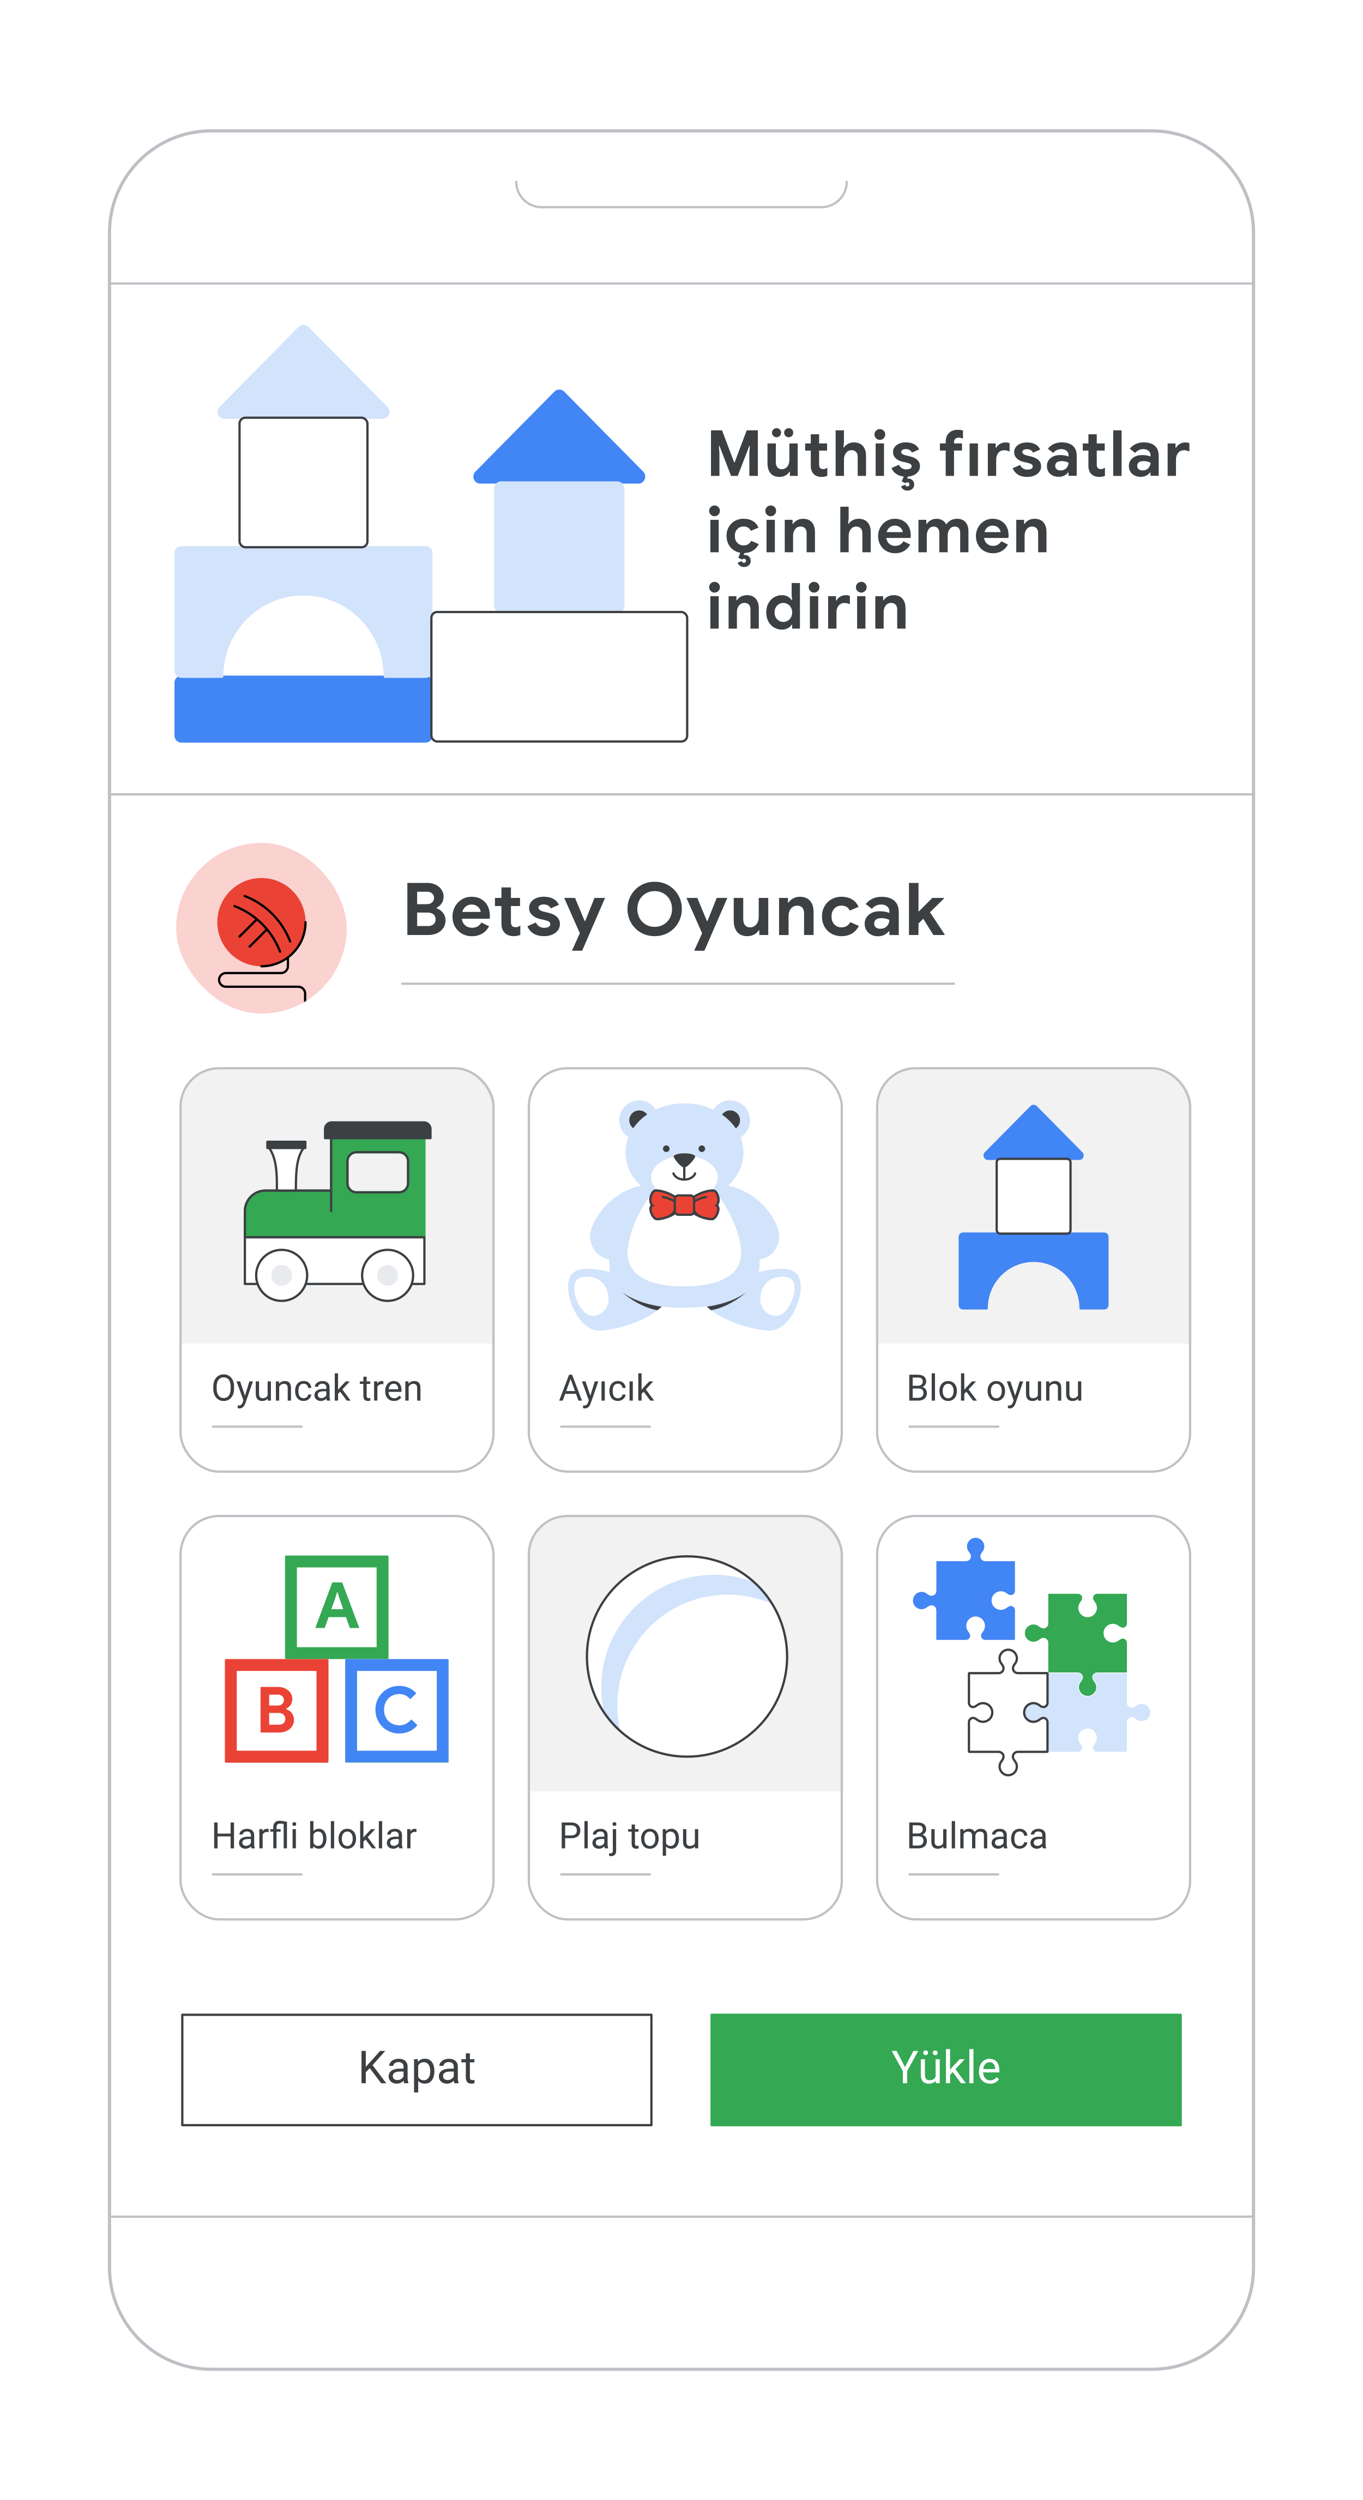 <?xml version="1.0" encoding="UTF-8"?><svg xmlns="http://www.w3.org/2000/svg" width="600" height="1100" xmlns:xlink="http://www.w3.org/1999/xlink" viewBox="0 0 600 1100"><defs><style>.cls-1,.cls-2,.cls-3,.cls-4,.cls-5,.cls-6{fill:none;}.cls-7,.cls-8,.cls-9,.cls-10,.cls-11,.cls-2,.cls-3,.cls-12,.cls-13,.cls-14,.cls-15{stroke-linejoin:round;}.cls-7,.cls-8,.cls-9,.cls-10,.cls-11,.cls-2,.cls-3,.cls-12,.cls-13,.cls-14,.cls-15,.cls-4,.cls-5{stroke-linecap:round;}.cls-7,.cls-10,.cls-3,.cls-13,.cls-15{stroke:#3c4043;}.cls-7,.cls-16,.cls-13{fill:#3c4043;}.cls-8,.cls-17,.cls-12,.cls-18{fill:#34a853;}.cls-8,.cls-12{stroke:#34a853;}.cls-9{stroke:#4285f4;}.cls-9,.cls-19,.cls-20{fill:#4285f4;}.cls-10,.cls-21,.cls-15,.cls-22{fill:#fff;}.cls-11,.cls-23,.cls-14,.cls-24{fill:#d2e3fc;}.cls-11,.cls-14{stroke:#d2e3fc;}.cls-2{stroke:#bec1c5;}.cls-3,.cls-12,.cls-13,.cls-14,.cls-15,.cls-25,.cls-18,.cls-20,.cls-26,.cls-24,.cls-27,.cls-28,.cls-22{fill-rule:evenodd;}.cls-29{clip-path:url(#clippath);}.cls-30{fill:#f2f2f2;}.cls-31{fill:#fad2cf;}.cls-32,.cls-33{fill:#ea4335;}.cls-34{fill:#bdc0c4;}.cls-35{fill:#3d4043;}.cls-4,.cls-5,.cls-33,.cls-36,.cls-6{stroke-miterlimit:10;}.cls-4,.cls-33,.cls-36{stroke:#3d4043;}.cls-5{stroke:#000;}.cls-36{fill:#dd5b52;}.cls-6{stroke:#bdc0c4;}.cls-25{fill:#58aebc;}.cls-26{fill:#d14637;}.cls-27{fill:#b7c444;}.cls-28{fill:#e8eaed;}</style><clipPath id="clippath"><rect class="cls-1" x="77.54" y="370.85" width="75.09" height="75.09" rx="37.55" ry="37.55"/></clipPath></defs><g id="Layer_1"><rect class="cls-21" x="-4" y="-4.5" width="608" height="1109"/><g><path class="cls-22" d="M507.04,1042.41c24.72,0,44.76-20.05,44.76-44.76V102.35c0-24.72-20.04-44.76-44.76-44.76H92.96c-24.72,0-44.76,20.05-44.76,44.76V997.65c0,24.72,20.04,44.76,44.76,44.76H507.04Z"/><path class="cls-34" d="M551.8,519.22h0Zm0-416.87h0Zm-44.76-44.76v0Zm-414.07,0v0Zm-44.76,44.76h0Zm0,416.87h0Zm0,100.29h0Zm502.9,378.13c0,24.34-19.73,44.07-44.07,44.07v1.4c25.11,0,45.46-20.35,45.46-45.46h-1.4Zm0-478.42v478.42h1.4v-478.42h-1.4Zm0-416.87v416.87h1.4V102.35h-1.4Zm-44.07-44.07c24.34,0,44.07,19.72,44.07,44.07h1.4c0-25.11-20.36-45.46-45.46-45.46v1.4Zm-414.07,0H507.04v-1.4H92.96v1.4Zm-44.07,44.07c0-24.34,19.73-44.07,44.07-44.07v-1.4c-25.11,0-45.46,20.35-45.46,45.46h1.4Zm0,416.87V102.35h-1.4v416.87h1.4Zm0,100.29v-100.29h-1.4v100.29h1.4Zm0,378.13v-378.13h-1.4v378.13h1.4Zm44.07,44.07c-24.34,0-44.07-19.72-44.07-44.07h-1.4c0,25.11,20.36,45.46,45.46,45.46v-1.4Zm414.07,0H92.96v1.4H507.04v-1.4Z"/><path class="cls-2" d="M48.9,124.74h502.9"/><path class="cls-2" d="M551.8,975.26H48.2"/><path class="cls-2" d="M227.26,79.97h0c0,6.18,5.01,11.19,11.19,11.19h123.1c6.18,0,11.19-5.01,11.19-11.19h0"/></g><g><rect class="cls-31" x="77.54" y="370.85" width="75.09" height="75.09" rx="37.55" ry="37.55"/><g class="cls-29"><g><path class="cls-5" d="M126.74,417.76v7.34c0,1.66-1.35,3.01-3.01,3.01h-24.28c-1.66,0-3.01,1.35-3.01,3.01h0c0,1.66,1.35,3.01,3.01,3.01h31.86c1.66,0,3.01,1.35,3.01,3.01v4.86"/><circle class="cls-32" cx="115.08" cy="405.71" r="19.42"/><path class="cls-5" d="M134.5,405.71c0,7.56-4.32,14.11-10.62,17.32-2.64,1.34-5.63,2.1-8.8,2.1"/><g><path class="cls-5" d="M103.24,398.66l.7,.28c8.9,3.62,15.91,10.77,19.34,19.75h0"/><path class="cls-5" d="M107.69,394.21l.7,.28c8.9,3.62,15.91,10.77,19.34,19.75h0"/><line class="cls-5" x1="109.89" y1="416.49" x2="117.21" y2="409.17"/><line class="cls-5" x1="105.44" y1="412.05" x2="112.77" y2="404.73"/></g></g></g></g><line class="cls-2" x1="177.04" y1="432.8" x2="420" y2="432.8"/><g><line class="cls-2" x1="93.75" y1="824.68" x2="132.78" y2="824.68"/><rect class="cls-2" x="79.48" y="666.99" width="137.76" height="177.48" rx="17" ry="17"/></g><g><line class="cls-2" x1="247.07" y1="824.68" x2="286.09" y2="824.68"/><g><path class="cls-30" d="M249.8,666.99h104.38c9.38,0,17,7.62,17,17v104.13H232.8v-104.13c0-9.38,7.62-17,17-17Z"/><rect class="cls-2" x="232.8" y="666.99" width="137.76" height="177.48" rx="17" ry="17"/></g></g><g><line class="cls-2" x1="93.75" y1="627.68" x2="132.78" y2="627.68"/><g><path class="cls-30" d="M96.48,469.99h104.38c9.38,0,17,7.62,17,17v104.13H79.48v-104.13c0-9.38,7.62-17,17-17Z"/><rect class="cls-2" x="79.48" y="469.99" width="137.76" height="177.48" rx="17" ry="17"/></g></g><g><line class="cls-2" x1="247.07" y1="627.68" x2="286.09" y2="627.68"/><rect class="cls-2" x="232.8" y="469.99" width="137.76" height="177.48" rx="17" ry="17"/></g><rect class="cls-10" x="80.25" y="886.44" width="206.5" height="48.57"/><rect class="cls-8" x="313.25" y="886.44" width="206.5" height="48.57"/><g><g><path class="cls-23" d="M272.27,553.64c-5.8,2.16-12.52-2.68-12.52-9.74,0-7.06,11.18-23.99,30.07-22.7-9.69,9.86-9.13,23.86-17.55,32.44Z"/><path class="cls-23" d="M330.5,553.64c5.8,2.16,12.52-2.68,12.52-9.74s-11.18-23.99-30.07-22.7c9.69,9.86,9.13,23.86,17.55,32.44Z"/></g><path class="cls-23" d="M347.08,558.48c2.4,.46,4.39,2.18,5.03,4.54,2.13,7.84-4.81,22.54-13.3,22.41-4.82-.08-18.34-2.55-27.38-10.28-4.25-3.63-2.1-10.57,3.44-11.25,10.88-1.33,24.07-6.98,32.21-5.42Z"/><path class="cls-21" d="M341.01,562.18c2.11-.59,5.35-.78,7.06,.4,4.46,3.07-.46,16.49-6.62,16.39-.07,0-.14,0-.23-.01-4.13-.32-7.12-4.26-6.5-8.5,.33-2.29,.94-3.66,1.8-4.97,.99-1.51,2.52-2.74,4.49-3.3Z"/><path class="cls-23" d="M255.49,558.48c-2.4,.46-4.39,2.18-5.03,4.54-2.13,7.84,4.81,22.54,13.3,22.41,4.82-.08,18.34-2.55,27.38-10.28,4.25-3.63,2.1-10.57-3.44-11.25-10.88-1.33-24.07-6.98-32.21-5.42Z"/><path class="cls-23" d="M334.37,555.82c0,14.31-15.17,19.55-33.44,19.55-12.52,0-23.25-2.46-28.76-8.61-2.53-2.83-3.97-6.43-3.97-10.94,0-14.31,14.81-45.55,33.08-45.55s33.09,31.24,33.09,45.55Z"/><path class="cls-21" d="M326.28,551.2c0,10.81-11.46,14.78-25.27,14.78s-24.73-3.96-24.73-14.78,11.19-34.42,25-34.42,25,23.61,25,34.42Z"/><path class="cls-23" d="M330.18,492.89c0-4.84-3.92-8.76-8.76-8.76-3.12,0-5.85,1.63-7.4,4.08-3.76-1.77-8.09-2.78-12.72-2.78s-8.86,.99-12.59,2.72c-1.56-2.42-4.27-4.02-7.36-4.02-4.84,0-8.76,3.92-8.76,8.76,0,3.11,1.63,5.85,4.08,7.4-.85,2.14-1.31,4.43-1.31,6.81,0,11.96,11.62,21.66,25.95,21.66s25.95-9.7,25.95-21.66c0-2.35-.45-4.61-1.28-6.72,2.52-1.54,4.21-4.31,4.21-7.48Z"/><path class="cls-21" d="M315.99,518.03c0,5.29-6.58,9.58-14.69,9.58s-14.69-4.29-14.69-9.58,6.58-9.58,14.69-9.58,14.69,4.29,14.69,9.58Z"/><path class="cls-35" d="M310.39,505.4c0,.8-.65,1.45-1.45,1.45s-1.45-.65-1.45-1.45,.65-1.45,1.45-1.45,1.45,.65,1.45,1.45Z"/><path class="cls-35" d="M294.74,505.4c0,.8-.65,1.45-1.45,1.45s-1.45-.65-1.45-1.45,.65-1.45,1.45-1.45,1.45,.65,1.45,1.45Z"/><path class="cls-4" d="M305.99,516.28c-.3,.91-1.18,1.66-2.01,2.08s-1.73,.6-2.64,.61c-.96,.02-1.93-.15-2.79-.57-.88-.43-1.76-1.18-2.09-2.12"/><line class="cls-4" x1="301.22" y1="518.88" x2="301.22" y2="513.21"/><path class="cls-35" d="M306.04,508.84c0,.78-3.21,4.71-4.75,4.84-1.53,.14-4.74-4.06-4.74-4.84s2.12-1.41,4.74-1.41,4.75,.63,4.75,1.41Z"/><g><path class="cls-36" d="M299.79,530.1c0,3.31-6.75,6.27-10.56,6.27-2.04,0-4.02-5.32-2.04-6-2.04-2.18-.09-6.26,1.02-6.48,3.2-.61,11.59,2.89,11.59,6.2Z"/><path class="cls-36" d="M302.78,530.1c0,3.31,6.75,6.27,10.57,6.27,2.04,0,4.02-5.32,2.04-6,2.04-2.18,.09-6.26-1.02-6.48-3.2-.61-11.59,2.89-11.59,6.2Z"/></g><g><path class="cls-33" d="M299.79,530.1c0,3.31-6.75,6.27-10.56,6.27-2.04,0-4.02-5.32-2.04-6-2.04-2.18-.09-6.26,1.02-6.48,3.2-.61,11.59,2.89,11.59,6.2Z"/><path class="cls-33" d="M302.78,530.1c0,3.31,6.75,6.27,10.57,6.27,2.04,0,4.02-5.32,2.04-6,2.04-2.18,.09-6.26-1.02-6.48-3.2-.61-11.59,2.89-11.59,6.2Z"/></g><path class="cls-21" d="M261.56,562.18c-2.11-.59-5.35-.78-7.06,.4-4.46,3.07,.46,16.49,6.62,16.39,.07,0,.14,0,.23-.01,4.13-.32,7.12-4.26,6.5-8.5-.33-2.29-.94-3.66-1.8-4.97-.99-1.51-2.52-2.74-4.49-3.3Z"/><path class="cls-35" d="M323.9,496.45c1.13-.79,1.86-2.09,1.86-3.56,0-2.4-1.94-4.35-4.35-4.35-1.48,0-2.78,.74-3.57,1.87,2.43,1.68,4.48,3.73,6.05,6.04Z"/><path class="cls-35" d="M284.87,490.33c-.79-1.08-2.07-1.79-3.51-1.79-2.4,0-4.35,1.94-4.35,4.35,0,1.43,.69,2.69,1.75,3.48,1.58-2.31,3.65-4.36,6.1-6.04Z"/><path class="cls-35" d="M328.36,568.69s-6.74,6.21-15.37,7.79l-1.88-1.6s9.81-.95,17.25-6.19Z"/><path class="cls-35" d="M274.05,568.69s6.74,6.21,15.37,7.79l1.88-1.6s-9.81-.95-17.25-6.19Z"/><path class="cls-4" d="M305.58,528.59s2.16-1.4,5.18-1.94"/><path class="cls-4" d="M297.01,528.59s-2.16-1.4-5.18-1.94"/><rect class="cls-33" x="297.04" y="525.96" width="8.49" height="8.49" rx="1.56" ry="1.56"/><path class="cls-35" d="M296.9,531.37s-.12,2.78-5.36,4.56c0,0,3.98-.77,5.57-2.23l-.1-.34-.12-1.99Z"/><path class="cls-35" d="M305.65,531.37s.12,2.78,5.36,4.56c0,0-3.98-.77-5.57-2.23l.1-.34,.12-1.99Z"/></g><g><g><rect class="cls-17" x="125.48" y="684.39" width="45.55" height="45.55" rx=".37" ry=".37"/><rect class="cls-21" x="130.7" y="689.62" width="35.09" height="35.09"/></g><g><rect class="cls-32" x="99" y="729.94" width="45.55" height="45.55" rx=".37" ry=".37"/><path class="cls-26" d="M144.44,730.05l-.17,.17v44.9c0,.05-.04,.09-.09,.09h-44.9l-.17,.17c.07,.07,.16,.11,.26,.11h44.81c.2,0,.37-.17,.37-.37v-44.81c0-.1-.04-.19-.11-.26Z"/><rect class="cls-21" x="104.23" y="735.16" width="35.09" height="35.09"/></g><g><rect class="cls-19" x="151.95" y="729.94" width="45.55" height="45.55" rx=".37" ry=".37"/><path class="cls-25" d="M197.39,730.05l-.17,.17v44.9c0,.05-.04,.09-.09,.09h-44.9l-.17,.17c.07,.07,.16,.11,.26,.11h44.81c.2,0,.37-.17,.37-.37v-44.81c0-.1-.04-.19-.11-.26Z"/><rect class="cls-21" x="157.18" y="735.16" width="35.09" height="35.09"/></g><path class="cls-17" d="M146.29,696.21h4.34l7.53,20.05h-4.17l-1.68-4.79h-7.67l-1.68,4.79h-4.17l7.5-20.05Zm4.79,11.79l-1.76-5.04-.73-2.41h-.22l-.73,2.41-1.79,5.04h5.24Z"/><path class="cls-32" d="M114.71,742.21h7.84c1.12,0,2.15,.23,3.09,.7,.94,.47,1.68,1.1,2.23,1.9,.54,.8,.81,1.68,.81,2.63,0,1.01-.25,1.88-.74,2.62-.49,.74-1.14,1.3-1.95,1.69v.22c1.04,.37,1.88,.97,2.49,1.78,.62,.81,.92,1.79,.92,2.93s-.29,2.08-.88,2.93c-.59,.85-1.38,1.5-2.38,1.96-1,.46-2.1,.69-3.32,.69h-8.12v-20.05Zm7.56,8.18c.82,0,1.48-.23,1.97-.69,.49-.46,.74-1.03,.74-1.72s-.24-1.24-.71-1.69c-.48-.46-1.11-.69-1.89-.69h-3.89v4.79h3.78Zm.42,8.43c.92,0,1.63-.24,2.14-.71,.51-.48,.77-1.1,.77-1.86s-.26-1.39-.78-1.88c-.52-.49-1.27-.73-2.24-.73h-4.09v5.18h4.2Z"/><path class="cls-19" d="M170.44,761.31c-1.61-.92-2.87-2.18-3.79-3.78-.92-1.6-1.39-3.37-1.39-5.31s.46-3.71,1.39-5.31,2.19-2.86,3.79-3.78,3.38-1.39,5.32-1.39c3.02,0,5.52,1.09,7.5,3.28l-2.66,2.58c-1.29-1.51-2.89-2.27-4.82-2.27-1.25,0-2.39,.29-3.42,.85-1.03,.57-1.83,1.38-2.42,2.42-.59,1.05-.88,2.25-.88,3.61s.29,2.57,.88,3.61c.59,1.05,1.4,1.85,2.42,2.42s2.17,.85,3.42,.85c2.11,0,3.87-.88,5.29-2.63l2.69,2.55c-.99,1.2-2.16,2.11-3.51,2.73-1.35,.62-2.85,.94-4.49,.94-1.94,0-3.71-.46-5.32-1.39Z"/></g><g><line class="cls-2" x1="400.39" y1="824.68" x2="439.41" y2="824.68"/><rect class="cls-2" x="386.12" y="666.99" width="137.76" height="177.48" rx="17" ry="17"/></g><g><path class="cls-24" d="M483.02,770.75c-.93,0-1.73-.66-1.86-1.54-.09-.63,.15-1.26,.82-2.11l.19-.25h-.02c.55-.81,.79-1.79,.67-2.78-.22-1.88-1.74-3.39-3.62-3.59-.15-.02-.31-.02-.46-.02-2.26,0-4.1,1.84-4.1,4.1,0,.83,.24,1.61,.7,2.29h-.01l.19,.25c.67,.85,.92,1.48,.82,2.11-.13,.88-.93,1.54-1.86,1.54h-12.89c-.08,0-.15-.07-.15-.15v-12.89c0-1.08-.77-2.01-1.8-2.16-.1-.01-.2-.02-.3-.02-.55,0-1.11,.22-1.8,.72h0s-.25,.18-.25,.18c-.78,.62-1.75,.9-2.75,.8-.78-.08-1.53-.41-2.11-.93-.95-.85-1.4-2.03-1.26-3.28,.19-1.74,1.59-3.15,3.32-3.35,.15-.02,.3-.03,.46-.03,.86,0,1.67,.28,2.35,.82l.25,.19h0c.68,.48,1.25,.71,1.8,.71,.1,0,.2,0,.3-.02,1.02-.15,1.8-1.08,1.8-2.16v-12.89c0-.08,.07-.15,.15-.15h12.89c.93,0,1.73,.66,1.86,1.54,.09,.63-.15,1.26-.82,2.11l-.19,.25h.02c-.55,.81-.79,1.79-.67,2.78,.22,1.88,1.74,3.39,3.62,3.59,.15,.02,.31,.02,.46,.02,2.26,0,4.1-1.84,4.1-4.1,0-.83-.24-1.61-.7-2.29h.01l-.19-.25c-.67-.85-.92-1.48-.82-2.11,.13-.88,.93-1.54,1.86-1.54h12.89c.08,0,.15,.07,.15,.15v12.89c0,1.08,.77,2.01,1.8,2.16,.1,.01,.2,.02,.3,.02,.55,0,1.11-.22,1.8-.72h0s.25-.18,.25-.18c.78-.62,1.75-.9,2.76-.8,.78,.08,1.53,.41,2.11,.93,.94,.85,1.39,2.03,1.26,3.27-.19,1.74-1.59,3.15-3.32,3.35-.15,.02-.3,.03-.46,.03-.86,0-1.67-.28-2.35-.82l-.25-.19h0c-.68-.48-1.25-.71-1.8-.71-.1,0-.2,0-.3,.02-1.02,.15-1.8,1.08-1.8,2.16v12.89c0,.08-.07,.15-.15,.15h-12.89Z"/><path class="cls-18" d="M478.76,746.12c-.14,0-.28,0-.43-.02-1.74-.19-3.15-1.59-3.35-3.32-.12-1.01,.16-2.01,.79-2.8l.19-.25h-.01c.58-.8,.79-1.44,.7-2.1-.15-1.02-1.08-1.8-2.16-1.8h-12.89c-.08,0-.15-.07-.15-.15v-12.89c0-1.08-.77-2.01-1.8-2.16-.1-.01-.2-.02-.3-.02-.55,0-1.11,.22-1.8,.72h0s-.25,.18-.25,.18c-.78,.62-1.75,.9-2.75,.8-.78-.08-1.53-.41-2.11-.93-.95-.85-1.4-2.03-1.26-3.28,.19-1.74,1.59-3.15,3.32-3.35,.15-.02,.3-.03,.46-.03,.86,0,1.67,.28,2.35,.82l.25,.19h0c.68,.48,1.25,.71,1.8,.71,.1,0,.2,0,.3-.02,1.02-.15,1.8-1.08,1.8-2.16v-12.89c0-.08,.07-.15,.15-.15h12.89c.93,0,1.73,.66,1.86,1.54,.09,.63-.15,1.26-.82,2.11l-.19,.25h.02c-.55,.81-.79,1.79-.67,2.78,.22,1.88,1.74,3.39,3.62,3.59,.15,.02,.31,.02,.46,.02,2.26,0,4.1-1.84,4.1-4.1,0-.83-.24-1.61-.7-2.29h.01l-.19-.25c-.67-.85-.92-1.48-.82-2.11,.13-.88,.93-1.54,1.86-1.54h12.89c.08,0,.15,.07,.15,.15v12.89c0,.93-.66,1.73-1.54,1.86-.08,.01-.17,.02-.26,.02-.54,0-1.11-.26-1.85-.84l-.25-.19v.02c-.68-.46-1.47-.7-2.29-.7-.16,0-.33,0-.49,.03-1.88,.22-3.39,1.74-3.59,3.62-.15,1.34,.34,2.62,1.36,3.54,.61,.55,1.39,.9,2.21,1,1.01,.12,1.98-.12,2.8-.67h0s.25-.18,.25-.18c.74-.58,1.31-.84,1.85-.84,.08,0,.17,0,.26,.02,.88,.13,1.54,.93,1.54,1.86v12.89c0,.08-.07,.15-.15,.15h-12.89c-1.08,0-2.01,.77-2.16,1.8-.1,.65,.11,1.29,.7,2.1h0l.19,.25c.53,.68,.82,1.49,.82,2.35,0,2.1-1.71,3.8-3.8,3.8Z"/><path class="cls-20" d="M401.9,704.18c0-.14,0-.28,.02-.43,.19-1.74,1.59-3.15,3.32-3.35,1.01-.12,2.01,.16,2.8,.79l.25,.19h0c.8,.57,1.44,.78,2.1,.69,1.02-.15,1.8-1.08,1.8-2.16v-12.89c0-.08,.07-.15,.15-.15h12.89c1.08,0,2.01-.77,2.16-1.8,.01-.1,.02-.2,.02-.3,0-.55-.22-1.11-.72-1.8h0l-.19-.25c-.62-.78-.9-1.75-.8-2.75,.08-.78,.41-1.53,.93-2.11,.85-.95,2.03-1.4,3.28-1.26,1.74,.19,3.15,1.59,3.35,3.32,.02,.15,.03,.3,.03,.46,0,.86-.28,1.67-.82,2.35l-.19,.25h.01c-.5,.68-.72,1.25-.72,1.8,0,.1,0,.2,.02,.3,.15,1.02,1.08,1.8,2.16,1.8h12.89c.08,0,.15,.07,.15,.15v12.89c0,.93-.66,1.73-1.54,1.86-.63,.09-1.26-.15-2.11-.82l-.25-.19v.02c-.81-.55-1.79-.79-2.78-.67-1.88,.22-3.39,1.74-3.59,3.62-.02,.15-.02,.31-.02,.46,0,2.26,1.84,4.1,4.1,4.1,.83,0,1.61-.24,2.29-.7h0s.25-.18,.25-.18c.85-.67,1.48-.92,2.11-.82,.88,.13,1.54,.93,1.54,1.86v12.89c0,.08-.07,.15-.15,.15h-12.89c-.93,0-1.73-.66-1.86-1.54-.01-.08-.02-.17-.02-.26,0-.54,.26-1.11,.84-1.85l.19-.25h-.02c.46-.68,.7-1.47,.7-2.29,0-.16,0-.33-.03-.49-.22-1.88-1.74-3.39-3.62-3.59-1.34-.15-2.62,.34-3.54,1.36-.55,.61-.9,1.39-1,2.21-.12,1.01,.12,1.98,.67,2.8h-.01l.19,.25c.58,.74,.84,1.31,.84,1.85,0,.08,0,.17-.02,.26-.13,.88-.93,1.54-1.86,1.54h-12.89c-.08,0-.15-.07-.15-.15v-12.89c0-1.08-.77-2.01-1.8-2.16-.65-.1-1.29,.11-2.1,.7h0s-.25,.18-.25,.18c-.68,.53-1.49,.82-2.35,.82-2.1,0-3.8-1.71-3.8-3.8Z"/><g><path class="cls-27" d="M459.63,755.7c-.72-.11-1.4,.2-2.22,.85h0c-.67,.53-1.52,.84-2.44,.84-2.33,0-4.19-2.01-3.93-4.39,.2-1.81,1.65-3.27,3.46-3.48,1.11-.13,2.13,.2,2.92,.82h0c.83,.65,1.51,.96,2.22,.85,.97-.14,1.67-1.03,1.67-2.01v-13.19h0s-13.19,0-13.19,0c-.98,0-1.87-.69-2.01-1.67-.11-.72,.2-1.4,.85-2.22h0c.62-.79,.95-1.81,.82-2.92-.21-1.81-1.68-3.26-3.48-3.46-2.38-.26-4.39,1.6-4.39,3.93,0,.92,.32,1.77,.85,2.44h0c.65,.83,.96,1.51,.85,2.22-.14,.97-1.03,1.67-2.01,1.67h-13.19v13.19c0,.98,.69,1.87,1.67,2.01,.72,.11,1.4-.2,2.22-.85h0c.67-.53,1.52-.84,2.44-.84,2.33,0,4.19,2.01,3.93,4.39-.2,1.81-1.65,3.27-3.46,3.48-1.11,.13-2.13-.2-2.92-.82h0c-.83-.65-1.51-.96-2.22-.85-.97,.14-1.67,1.03-1.67,2.01v13.19h13.19c.98,0,1.87,.69,2.01,1.67,.11,.72-.2,1.4-.85,2.22h0c-.62,.79-.95,1.81-.82,2.92,.21,1.81,1.68,3.26,3.48,3.46,2.38,.26,4.39-1.6,4.39-3.93,0-.92-.32-1.77-.85-2.44h0c-.65-.83-.96-1.51-.85-2.22,.14-.97,1.03-1.67,2.01-1.67h13.19v-13.19c0-.98-.69-1.87-1.67-2.01Z"/><path class="cls-15" d="M443.84,781.04c-.14,0-.28,0-.43-.02-1.74-.19-3.15-1.59-3.35-3.32-.12-1.01,.16-2.01,.79-2.8l.19-.25h-.01c.58-.8,.79-1.44,.7-2.1-.15-1.02-1.08-1.8-2.16-1.8h-12.89c-.08,0-.15-.07-.15-.15v-12.89c0-.93,.66-1.73,1.54-1.86,.08-.01,.17-.02,.25-.02,.54,0,1.11,.26,1.85,.84l.25,.19v-.02c.68,.46,1.46,.7,2.29,.7,.16,0,.33,0,.49-.03,1.88-.22,3.39-1.74,3.59-3.62,.15-1.34-.34-2.62-1.36-3.53-.61-.55-1.39-.9-2.21-1-1.01-.12-1.98,.12-2.8,.67h0s-.25,.18-.25,.18c-.74,.58-1.31,.84-1.85,.84-.08,0-.17,0-.25-.02-.88-.13-1.54-.93-1.54-1.86v-12.89c0-.08,.07-.15,.15-.15h12.89c1.08,0,2.01-.77,2.16-1.8,.1-.65-.11-1.29-.7-2.1h0l-.19-.25c-.53-.68-.82-1.49-.82-2.35,0-2.1,1.71-3.8,3.8-3.8,.14,0,.28,0,.43,.02,1.74,.19,3.15,1.59,3.35,3.32,.12,1.01-.16,2.01-.79,2.8l-.19,.25h.01c-.58,.8-.79,1.44-.7,2.1,.15,1.02,1.08,1.8,2.16,1.8h12.89c.08,0,.15,.07,.15,.15v12.89c0,.93-.66,1.73-1.54,1.86-.08,.01-.17,.02-.26,.02-.54,0-1.11-.26-1.85-.84l-.25-.19v.02c-.68-.46-1.47-.7-2.29-.7-.16,0-.33,0-.49,.03-1.88,.22-3.39,1.74-3.59,3.62-.15,1.34,.34,2.62,1.36,3.54,.61,.55,1.4,.9,2.21,1,1.01,.12,1.98-.12,2.79-.67h0s.25-.18,.25-.18c.74-.58,1.31-.84,1.85-.84,.08,0,.17,0,.25,.02,.88,.13,1.54,.93,1.54,1.86v12.89c0,.08-.07,.15-.15,.15h-12.89c-1.08,0-2.01,.77-2.16,1.8-.1,.65,.11,1.29,.7,2.1h0l.19,.25c.53,.68,.82,1.49,.82,2.35,0,2.1-1.71,3.8-3.8,3.8Z"/></g></g><g><line class="cls-2" x1="400.39" y1="627.68" x2="439.41" y2="627.68"/><g><path class="cls-30" d="M403.12,469.99h104.38c9.38,0,17,7.62,17,17v104.13h-138.38v-104.13c0-9.38,7.62-17,17-17Z"/><rect class="cls-2" x="386.12" y="469.99" width="137.76" height="177.48" rx="17" ry="17"/></g></g><g><path class="cls-12" d="M145.77,500.73v43.63h41.05v-43.63h-41.05Zm33.87,19.86c0,2.2-1.8,3.99-3.99,3.99h-18.71c-2.2,0-3.99-1.8-3.99-3.99v-9.67c0-2.2,1.8-3.99,3.99-3.99h18.71c2.2,0,3.99,1.8,3.99,3.99v9.67Z"/><path class="cls-3" d="M145.77,500.73v23.27m33.87-3.4c0,2.2-1.8,3.99-3.99,3.99h-18.71c-2.2,0-3.99-1.8-3.99-3.99v-9.67c0-2.2,1.8-3.99,3.99-3.99h18.71c2.2,0,3.99,1.8,3.99,3.99v9.67Z"/><path class="cls-12" d="M116.83,523.82h28.94v20.54h-37.98v-11.5c0-4.99,4.05-9.04,9.04-9.04Z"/><path class="cls-3" d="M107.8,544.36v-11.5c0-4.99,4.05-9.04,9.04-9.04h28.94v8.95"/><path class="cls-13" d="M145.98,493.82h40.63c1.59,0,2.89,1.3,2.89,2.89v4.02h-46.41v-4.02c0-1.59,1.3-2.89,2.89-2.89Z"/><g><path class="cls-15" d="M126.32,504.58c-3.65,0-7.03,.15-7.84,.4,2.85,4.32,3.52,9.26,3.41,18.83h8.35c0-10.09,.56-14.51,3.41-18.83-1.06-.18-3.68-.4-7.33-.4Z"/><rect class="cls-7" x="117.71" y="502.34" width="16.71" height="2.75"/></g><rect class="cls-10" x="107.8" y="544.36" width="79.02" height="20.54"/><g><g><circle class="cls-10" cx="123.99" cy="561.12" r="11.23"/><path class="cls-28" d="M123.99,565.68c2.51,0,4.56-2.05,4.56-4.56s-2.05-4.56-4.56-4.56-4.56,2.05-4.56,4.56,2.05,4.56,4.56,4.56Z"/></g><g><path class="cls-15" d="M170.63,572.35c6.19,0,11.24-5.05,11.24-11.23s-5.05-11.23-11.24-11.23-11.23,5.05-11.23,11.23,5.05,11.23,11.23,11.23Z"/><path class="cls-28" d="M170.63,565.68c2.51,0,4.56-2.05,4.56-4.56s-2.05-4.56-4.56-4.56-4.56,2.05-4.56,4.56,2.05,4.56,4.56,4.56Z"/></g></g></g><path class="cls-9" d="M475.07,509.85h-40.14c-1.32,0-1.98-1.61-1.04-2.55l20.07-20.31c.58-.58,1.51-.58,2.09,0l20.07,20.31c.93,.94,.27,2.55-1.04,2.55Z"/><path class="cls-9" d="M422.5,544.24v29.91c0,.83,.66,1.5,1.48,1.5h10.34c0-11.56,9.26-20.93,20.68-20.93s20.68,9.37,20.68,20.93h10.34c.82,0,1.48-.67,1.48-1.5v-29.91c0-.83-.66-1.5-1.48-1.5h-62.05c-.82,0-1.48,.67-1.48,1.5Z"/><rect class="cls-10" x="438.75" y="509.85" width="32.5" height="32.9" rx="1.49" ry="1.49"/><g><path class="cls-22" d="M346.5,728.81c0,24.33-19.73,44.06-44.06,44.06-11.57,0-22.1-4.46-29.97-11.76-2.14-1.98-4.08-4.17-5.79-6.55-5.23-7.25-8.31-16.14-8.31-25.76,0-24.33,19.73-44.06,44.06-44.06,11.87,0,22.64,4.69,30.56,12.33,2.46,2.37,4.66,5.03,6.51,7.92,4.42,6.87,6.98,15.04,6.98,23.81Z"/><path class="cls-14" d="M339.52,705c-5.89-2.51-12.38-3.9-19.19-3.9-27.11,0-49.08,21.98-49.08,49.08,0,3.76,.42,7.41,1.22,10.93-2.14-1.98-4.08-4.17-5.79-6.55-.99-3.87-1.51-7.93-1.51-12.12,0-27.11,21.97-49.08,49.08-49.08,6.64,0,12.97,1.32,18.75,3.71,2.46,2.37,4.66,5.03,6.51,7.92Z"/><path class="cls-3" d="M346.5,728.81c0,24.33-19.73,44.06-44.06,44.06-11.57,0-22.1-4.46-29.97-11.76-2.14-1.98-4.08-4.17-5.79-6.55-5.23-7.25-8.31-16.14-8.31-25.76,0-24.33,19.73-44.06,44.06-44.06,11.87,0,22.64,4.69,30.56,12.33,2.46,2.37,4.66,5.03,6.51,7.92,4.42,6.87,6.98,15.04,6.98,23.81Z"/></g><g><path class="cls-11" d="M168.37,183.78H98.84c-2.28,0-3.42-2.79-1.81-4.42l34.77-35.19c1-1.01,2.62-1.01,3.62,0l34.77,35.19c1.61,1.63,.47,4.42-1.81,4.42Z"/><path class="cls-9" d="M280.97,212.27h-69.53c-2.28,0-3.42-2.79-1.81-4.42l34.77-35.19c1-1.01,2.62-1.01,3.62,0l34.77,35.19c1.61,1.63,.47,4.42-1.81,4.42Z"/><rect class="cls-11" x="218.05" y="212.27" width="56.3" height="56.99" rx="2.57" ry="2.57"/><path class="cls-9" d="M79.88,297.75h107.45c1.42,0,2.57,1.15,2.57,2.57v23.34c0,1.42-1.15,2.57-2.57,2.57H79.88c-1.42,0-2.57-1.15-2.57-2.57v-23.34c0-1.42,1.15-2.57,2.57-2.57Z"/><path class="cls-11" d="M77.3,243.35v51.81c0,1.43,1.15,2.59,2.56,2.59h17.91c0-20.03,16.04-36.26,35.83-36.26s35.83,16.24,35.83,36.26h17.91c1.41,0,2.56-1.16,2.56-2.59v-51.81c0-1.43-1.15-2.59-2.56-2.59H79.86c-1.41,0-2.56,1.16-2.56,2.59Z"/><rect class="cls-10" x="105.45" y="183.78" width="56.3" height="56.99" rx="2.57" ry="2.57"/><rect class="cls-10" x="189.9" y="269.26" width="112.6" height="56.99" rx="2.57" ry="2.57"/></g><line class="cls-6" x1="48.5" y1="349.5" x2="552.5" y2="349.5"/></g><g id="Layer_2"><g><path class="cls-16" d="M179.31,388.46h8.96c1.28,0,2.46,.27,3.54,.8,1.08,.53,1.92,1.26,2.54,2.18,.62,.92,.93,1.92,.93,3.01,0,1.15-.28,2.15-.85,2.99-.57,.84-1.31,1.49-2.22,1.94v.26c1.19,.43,2.14,1.1,2.85,2.03,.7,.93,1.06,2.04,1.06,3.34s-.34,2.37-1.01,3.34-1.58,1.72-2.72,2.24c-1.14,.52-2.41,.78-3.79,.78h-9.28v-22.91Zm8.64,9.34c.94,0,1.69-.26,2.26-.78,.56-.52,.85-1.18,.85-1.97s-.27-1.41-.82-1.94c-.54-.52-1.26-.78-2.16-.78h-4.45v5.47h4.32Zm.48,9.63c1.04,0,1.86-.27,2.45-.82,.59-.54,.88-1.25,.88-2.13s-.3-1.59-.9-2.14-1.45-.83-2.56-.83h-4.67v5.92h4.8Z"/><path class="cls-16" d="M203.34,410.77c-1.3-.75-2.32-1.78-3.06-3.09-.74-1.31-1.1-2.79-1.1-4.43,0-1.56,.36-3,1.09-4.34,.72-1.33,1.73-2.39,3.01-3.18,1.28-.79,2.71-1.18,4.29-1.18,1.69,0,3.14,.36,4.35,1.09,1.22,.73,2.14,1.72,2.77,2.98,.63,1.26,.95,2.66,.95,4.19,0,.49-.03,.96-.1,1.41h-12.26c.21,1.3,.73,2.29,1.55,2.96s1.81,1.01,2.96,1.01c.96,0,1.79-.21,2.48-.62,.69-.42,1.24-.98,1.65-1.68l3.39,1.66c-1.66,2.9-4.19,4.35-7.58,4.35-1.62,0-3.08-.37-4.38-1.12Zm8.26-9.54c-.04-.51-.23-1.02-.56-1.52-.33-.5-.79-.92-1.38-1.25-.59-.33-1.28-.5-2.06-.5-1,0-1.86,.29-2.58,.88-.72,.59-1.23,1.38-1.55,2.38h8.13Z"/><path class="cls-16" d="M223.89,411.51c-.68-.25-1.24-.59-1.66-1.03-1-.98-1.5-2.37-1.5-4.18v-7.67h-2.85v-3.58h2.85v-4.61h4.19v4.61h4v3.58h-4v6.94c0,.86,.18,1.47,.54,1.84,.3,.35,.81,.53,1.54,.53,.4,0,.74-.05,1.01-.16,.27-.11,.61-.29,1.04-.54v4.1c-.92,.36-1.89,.54-2.91,.54-.81,0-1.56-.13-2.24-.38Z"/><path class="cls-16" d="M234.75,410.67c-1.23-.81-2.09-1.87-2.58-3.17l3.74-1.63c.34,.77,.83,1.35,1.46,1.74s1.36,.59,2.19,.59c.77,0,1.41-.12,1.92-.37,.51-.24,.77-.65,.77-1.2s-.24-.93-.7-1.2c-.47-.27-1.17-.51-2.11-.72l-1.92-.42c-1.32-.32-2.42-.9-3.3-1.74-.88-.84-1.31-1.89-1.31-3.15,0-.94,.28-1.78,.85-2.53,.56-.75,1.33-1.32,2.3-1.73,.97-.4,2.04-.61,3.22-.61,3.37,0,5.62,1.18,6.75,3.55l-3.58,1.57c-.64-1.15-1.66-1.73-3.07-1.73-.72,0-1.3,.13-1.73,.4-.43,.27-.64,.6-.64,1.01,0,.77,.72,1.34,2.18,1.73l2.4,.58c1.62,.41,2.84,1.02,3.66,1.86,.82,.83,1.23,1.86,1.23,3.07,0,1.05-.3,1.97-.91,2.77-.61,.8-1.44,1.42-2.5,1.87-1.06,.45-2.22,.67-3.5,.67-1.98,0-3.59-.41-4.82-1.22Z"/><path class="cls-16" d="M255.25,410.61l-6.88-15.55h4.77l4.22,10.14h.26l4.06-10.14h4.67l-10.08,23.23h-4.51l3.49-7.68Z"/><path class="cls-16" d="M282.08,410.3c-1.82-1.06-3.26-2.5-4.3-4.34-1.05-1.83-1.57-3.85-1.57-6.05s.52-4.21,1.57-6.05c1.04-1.83,2.48-3.28,4.3-4.34,1.82-1.06,3.86-1.58,6.1-1.58s4.27,.53,6.1,1.58c1.82,1.06,3.26,2.5,4.3,4.34,1.04,1.83,1.57,3.85,1.57,6.05s-.52,4.21-1.57,6.05c-1.04,1.83-2.48,3.28-4.3,4.34-1.82,1.06-3.86,1.58-6.1,1.58s-4.27-.53-6.1-1.58Zm9.97-3.5c1.17-.66,2.1-1.59,2.77-2.78s1.01-2.56,1.01-4.1-.34-2.9-1.01-4.1-1.59-2.12-2.77-2.78c-1.17-.66-2.46-.99-3.87-.99s-2.69,.33-3.86,.99c-1.16,.66-2.08,1.59-2.75,2.78s-1.01,2.56-1.01,4.1,.34,2.9,1.01,4.1,1.59,2.12,2.75,2.78c1.16,.66,2.45,.99,3.86,.99s2.7-.33,3.87-.99Z"/><path class="cls-16" d="M309.07,410.61l-6.88-15.55h4.77l4.22,10.14h.26l4.06-10.14h4.67l-10.08,23.23h-4.51l3.49-7.68Z"/><path class="cls-16" d="M324.53,410.06c-1.02-1.22-1.54-2.91-1.54-5.09v-9.92h4.19v9.41c0,1.11,.27,1.98,.8,2.61,.53,.63,1.24,.94,2.11,.94,1.19,0,2.14-.44,2.85-1.31,.7-.87,1.06-1.98,1.06-3.33v-8.32h4.19v16.32h-3.94v-2.05h-.26c-.49,.79-1.18,1.41-2.06,1.87s-1.86,.69-2.93,.69c-1.96,0-3.46-.61-4.48-1.82Z"/><path class="cls-16" d="M342.93,395.06h3.94v2.05h.26c.49-.79,1.18-1.41,2.08-1.87,.9-.46,1.87-.69,2.91-.69,1.96,0,3.46,.6,4.48,1.79,1.02,1.19,1.54,2.83,1.54,4.9v10.14h-4.19v-9.63c0-1.04-.27-1.86-.8-2.43s-1.28-.86-2.24-.86c-1.13,0-2.04,.44-2.74,1.31-.69,.88-1.04,1.97-1.04,3.3v8.32h-4.19v-16.32Z"/><path class="cls-16" d="M366,410.78c-1.3-.74-2.32-1.77-3.06-3.09-.74-1.32-1.1-2.82-1.1-4.48s.37-3.15,1.1-4.46c.74-1.31,1.75-2.34,3.06-3.09,1.3-.75,2.77-1.12,4.42-1.12,1.81,0,3.37,.39,4.67,1.17,1.3,.78,2.24,1.88,2.82,3.31l-3.84,1.6c-.68-1.45-1.9-2.18-3.65-2.18-1.28,0-2.33,.44-3.15,1.31-.82,.88-1.23,2.03-1.23,3.46s.41,2.61,1.23,3.49c.82,.88,1.87,1.31,3.15,1.31,1.77,0,3.05-.77,3.84-2.3l3.81,1.66c-.7,1.43-1.71,2.54-3.01,3.33-1.3,.79-2.85,1.18-4.64,1.18-1.64,0-3.12-.37-4.42-1.1Z"/><path class="cls-16" d="M382.29,410.37c-1.11-1.01-1.66-2.34-1.66-3.98,0-1.09,.29-2.05,.86-2.88,.58-.83,1.37-1.47,2.37-1.92,1-.45,2.11-.67,3.33-.67,1.68,0,3.12,.25,4.32,.74v-.7c0-.9-.34-1.62-1.01-2.18-.67-.55-1.57-.83-2.7-.83-.77,0-1.51,.18-2.22,.53s-1.31,.82-1.78,1.39l-2.69-2.11c.79-1.02,1.78-1.81,2.98-2.37,1.19-.55,2.5-.83,3.9-.83,2.5,0,4.39,.58,5.7,1.73s1.95,2.84,1.95,5.06v10.05h-4.13v-1.66h-.26c-.49,.64-1.14,1.16-1.94,1.57-.8,.41-1.72,.61-2.77,.61-1.73,0-3.15-.51-4.26-1.52Zm8.14-2.91c.71-.78,1.07-1.69,1.07-2.74-1.09-.51-2.23-.77-3.42-.77-2.18,0-3.26,.81-3.26,2.43,0,.66,.23,1.2,.71,1.62,.47,.42,1.14,.62,2.02,.62,1.22,0,2.18-.39,2.9-1.17Z"/><path class="cls-16" d="M400.14,388.46h4.19v12.48h.22l5.86-5.89h5.15v.26l-6.18,6.05,6.46,9.76v.26h-4.96l-4.45-7.14-2.11,2.08v5.06h-4.19v-22.91Z"/></g><g><path class="cls-16" d="M161.02,902.33v14.22h-1.88v-14.22h1.88Zm8.58,0l-5.91,6.63-3.32,3.45-.31-2.01,2.5-2.75,4.78-5.31h2.27Zm-1.82,14.22l-5.26-6.93,1.12-1.49,6.39,8.43h-2.25Z"/><path class="cls-16" d="M177.95,910.14l.02,1.27h-1.83c-.51,0-.97,.04-1.38,.12s-.74,.2-1.02,.37-.48,.37-.62,.61-.21,.53-.21,.85,.07,.63,.22,.91,.38,.49,.68,.65,.67,.24,1.12,.24c.55,0,1.04-.12,1.46-.35s.76-.52,1.01-.86,.39-.67,.41-.99l.77,.87c-.04,.27-.17,.58-.37,.91s-.47,.65-.81,.95-.73,.55-1.19,.75-.98,.3-1.55,.3c-.72,0-1.34-.14-1.88-.42s-.95-.66-1.25-1.13-.44-1-.44-1.59,.11-1.07,.33-1.5,.54-.79,.96-1.08,.92-.51,1.5-.66,1.24-.22,1.96-.22h2.1Zm-.31,4.6v-5.44c0-.42-.08-.78-.25-1.09s-.42-.55-.75-.72-.74-.25-1.23-.25c-.46,0-.85,.08-1.2,.23s-.61,.36-.8,.62-.29,.53-.29,.82h-1.81c0-.38,.1-.75,.29-1.12s.48-.71,.84-1.01,.81-.54,1.33-.72,1.09-.27,1.73-.27c.77,0,1.45,.13,2.04,.39s1.05,.65,1.39,1.18,.5,1.18,.5,1.97v4.92c0,.35,.03,.73,.09,1.12s.16,.74,.28,1.03v.16h-1.88c-.09-.21-.16-.49-.21-.83s-.08-.67-.08-.97Z"/><path class="cls-16" d="M184.09,908.01v12.6h-1.82v-14.63h1.66l.16,2.03Zm7.12,3.16v.21c0,.77-.09,1.48-.27,2.13s-.45,1.22-.8,1.7-.78,.86-1.28,1.12-1.09,.4-1.75,.4-1.26-.11-1.78-.33-.95-.54-1.31-.97-.64-.93-.85-1.52-.36-1.26-.43-2v-1.09c.08-.78,.22-1.48,.44-2.1s.5-1.15,.85-1.59,.79-.77,1.29-1.01,1.09-.35,1.76-.35,1.25,.13,1.77,.39,.95,.62,1.3,1.1,.62,1.04,.8,1.7,.27,1.4,.27,2.2Zm-1.82,.21v-.21c0-.53-.05-1.02-.17-1.49s-.28-.88-.51-1.23-.53-.63-.88-.84-.79-.31-1.28-.31c-.46,0-.85,.08-1.19,.23s-.62,.37-.85,.63-.42,.56-.57,.9-.25,.68-.33,1.04v2.53c.13,.46,.31,.88,.55,1.28s.55,.72,.94,.97,.88,.37,1.47,.37c.49,0,.91-.1,1.26-.31s.65-.49,.88-.84,.4-.77,.51-1.24,.17-.96,.17-1.49Z"/><path class="cls-16" d="M200.06,910.14l.02,1.27h-1.83c-.51,0-.97,.04-1.38,.12s-.74,.2-1.02,.37-.48,.37-.62,.61-.21,.53-.21,.85,.08,.63,.22,.91,.38,.49,.68,.65,.68,.24,1.12,.24c.55,0,1.04-.12,1.46-.35s.76-.52,1.01-.86,.39-.67,.41-.99l.77,.87c-.05,.27-.17,.58-.37,.91s-.47,.65-.81,.95-.73,.55-1.19,.75-.97,.3-1.55,.3c-.72,0-1.34-.14-1.88-.42s-.95-.66-1.25-1.13-.44-1-.44-1.59,.11-1.07,.33-1.5,.54-.79,.96-1.08,.92-.51,1.5-.66,1.24-.22,1.96-.22h2.1Zm-.31,4.6v-5.44c0-.42-.08-.78-.25-1.09s-.42-.55-.75-.72-.74-.25-1.23-.25c-.46,0-.85,.08-1.2,.23s-.61,.36-.8,.62-.29,.53-.29,.82h-1.81c0-.38,.1-.75,.29-1.12s.48-.71,.84-1.01,.81-.54,1.33-.72,1.1-.27,1.73-.27c.77,0,1.45,.13,2.04,.39s1.05,.65,1.39,1.18,.5,1.18,.5,1.97v4.92c0,.35,.03,.73,.09,1.12s.15,.74,.28,1.03v.16h-1.88c-.09-.21-.16-.49-.21-.83s-.08-.67-.08-.97Z"/><path class="cls-16" d="M208.82,905.98v1.39h-5.71v-1.39h5.71Zm-3.78-2.57h1.81v10.52c0,.36,.06,.63,.17,.81s.25,.3,.43,.36,.36,.09,.57,.09c.15,0,.31-.01,.47-.04s.29-.05,.38-.07v1.47c-.13,.05-.32,.09-.55,.13s-.51,.06-.83,.06c-.44,0-.85-.09-1.22-.26s-.67-.47-.88-.88-.33-.97-.33-1.67v-10.51Z"/></g><g><path class="cls-21" d="M394.69,902.33l3.69,7.14,3.7-7.14h2.14l-4.9,8.91v5.31h-1.88v-5.31l-4.9-8.91h2.16Z"/><path class="cls-21" d="M412.2,911.88l.75-.02c0,.7-.07,1.35-.22,1.95s-.38,1.11-.71,1.55-.75,.78-1.28,1.02-1.17,.37-1.92,.37c-.51,0-.99-.07-1.41-.22s-.79-.38-1.1-.69-.54-.72-.71-1.22-.25-1.1-.25-1.81v-6.82h1.81v6.84c0,.48,.05,.87,.16,1.18s.25,.55,.44,.73,.39,.3,.62,.38,.47,.11,.72,.11c.77,0,1.38-.15,1.83-.44s.77-.7,.97-1.2,.3-1.07,.3-1.68Zm-5.79-8.72c0-.29,.09-.54,.27-.74s.45-.3,.79-.3,.62,.1,.8,.3,.27,.45,.27,.74-.09,.52-.27,.72-.45,.3-.8,.3-.61-.1-.79-.3-.27-.44-.27-.72Zm4.21,.02c0-.29,.09-.54,.27-.74s.44-.3,.8-.3,.61,.1,.8,.3,.28,.45,.28,.74-.09,.52-.28,.72-.45,.3-.8,.3-.62-.1-.8-.3-.27-.44-.27-.72Zm1.24,10.93v-8.12h1.82v10.57h-1.73l-.09-2.44Z"/><path class="cls-21" d="M418.24,901.55v15h-1.82v-15h1.82Zm6.46,4.43l-4.61,4.93-2.58,2.68-.15-1.92,1.85-2.21,3.28-3.48h2.21Zm-1.65,10.57l-3.77-5.04,.94-1.61,4.96,6.65h-2.13Z"/><path class="cls-21" d="M428.52,901.55v15h-1.82v-15h1.82Z"/><path class="cls-21" d="M435.81,916.75c-.74,0-1.4-.13-2-.38s-1.11-.6-1.53-1.06-.75-1-.98-1.62-.34-1.31-.34-2.05v-.41c0-.86,.13-1.63,.38-2.3s.6-1.25,1.04-1.71,.93-.82,1.48-1.06,1.13-.36,1.72-.36c.75,0,1.41,.13,1.96,.39s1,.62,1.35,1.09,.61,1.01,.78,1.64,.25,1.31,.25,2.06v.81h-7.89v-1.47h6.08v-.14c-.03-.47-.12-.92-.29-1.37s-.43-.81-.79-1.09-.85-.43-1.46-.43c-.41,0-.79,.09-1.13,.26s-.64,.43-.89,.77-.44,.75-.58,1.24-.21,1.05-.21,1.69v.41c0,.5,.07,.97,.21,1.41s.34,.83,.62,1.16,.6,.59,.99,.78,.83,.28,1.32,.28c.64,0,1.18-.13,1.62-.39s.83-.61,1.16-1.04l1.09,.87c-.23,.35-.52,.67-.87,.99s-.78,.57-1.29,.76-1.12,.29-1.81,.29Z"/></g><g><path class="cls-16" d="M251.48,605.85l-3.77,10.37h-1.54l4.34-11.38h.99l-.02,1.01Zm2.96,6.16v1.23h-6.39v-1.23h6.39Zm.2,4.21l-3.77-10.37-.02-1.01h.99l4.35,11.38h-1.55Z"/><path class="cls-16" d="M257.75,607.77l2.2,6.56,.38,1.52-1.04,.53-3.11-8.62h1.58Zm1.73,7.58l2.35-7.58h1.55l-3.39,9.76c-.08,.21-.18,.43-.31,.68-.13,.24-.29,.47-.49,.69-.2,.22-.44,.4-.71,.54-.28,.14-.61,.21-1,.21-.12,0-.26-.02-.44-.05-.18-.03-.3-.06-.38-.08v-1.17s.1,.01,.19,.02c.09,0,.15,.01,.19,.01,.33,0,.61-.04,.84-.13,.23-.09,.42-.23,.58-.43,.16-.2,.29-.48,.41-.82l.6-1.64Z"/><path class="cls-16" d="M266.23,607.77v8.45h-1.45v-8.45h1.45Z"/><path class="cls-16" d="M272.02,615.19c.34,0,.66-.07,.95-.21,.29-.14,.53-.33,.72-.58,.19-.25,.29-.53,.32-.85h1.38c-.03,.5-.2,.96-.5,1.39-.31,.43-.71,.78-1.21,1.04s-1.05,.39-1.65,.39c-.64,0-1.19-.11-1.66-.34-.47-.22-.86-.53-1.17-.92-.31-.39-.54-.84-.7-1.35-.15-.51-.23-1.05-.23-1.61v-.33c0-.57,.08-1.11,.23-1.61,.15-.51,.38-.96,.7-1.35,.31-.39,.7-.7,1.17-.92,.47-.22,1.02-.34,1.66-.34s1.24,.13,1.73,.4c.49,.27,.88,.63,1.17,1.09,.28,.46,.44,.98,.46,1.57h-1.38c-.03-.35-.12-.66-.29-.95-.17-.28-.4-.51-.69-.68-.29-.17-.63-.25-1.01-.25-.44,0-.81,.09-1.11,.26-.3,.17-.54,.41-.71,.7-.18,.29-.3,.62-.38,.98-.08,.36-.11,.72-.11,1.09v.33c0,.37,.04,.73,.11,1.09,.07,.36,.2,.69,.37,.98,.17,.29,.41,.52,.71,.7,.3,.17,.67,.26,1.12,.26Z"/><path class="cls-16" d="M278.57,607.77v8.45h-1.45v-8.45h1.45Z"/><path class="cls-16" d="M282.42,604.22v12h-1.45v-12h1.45Zm5.16,3.55l-3.69,3.95-2.06,2.14-.12-1.54,1.48-1.77,2.62-2.78h1.77Zm-1.32,8.45l-3.02-4.03,.75-1.29,3.97,5.32h-1.7Z"/></g><g><path class="cls-16" d="M103.03,610.17v.72c0,.85-.11,1.62-.32,2.3-.21,.68-.52,1.25-.92,1.73-.4,.47-.88,.84-1.44,1.09-.56,.25-1.19,.38-1.88,.38s-1.29-.12-1.85-.38c-.56-.25-1.04-.61-1.45-1.09-.41-.47-.73-1.05-.95-1.73-.22-.68-.34-1.44-.34-2.3v-.72c0-.85,.11-1.62,.33-2.29,.22-.67,.54-1.25,.94-1.73s.89-.84,1.45-1.09c.56-.25,1.18-.38,1.85-.38s1.32,.12,1.88,.38c.56,.25,1.04,.61,1.45,1.09,.4,.48,.71,1.05,.93,1.73,.21,.67,.32,1.44,.32,2.29Zm-1.49,.72v-.73c0-.68-.07-1.28-.21-1.8-.14-.52-.34-.96-.61-1.31-.27-.35-.59-.62-.97-.8-.38-.18-.82-.27-1.3-.27s-.89,.09-1.27,.27c-.38,.18-.7,.45-.97,.8-.27,.35-.48,.79-.62,1.31-.15,.52-.22,1.12-.22,1.8v.73c0,.68,.07,1.29,.22,1.81,.14,.52,.36,.96,.63,1.32,.27,.36,.6,.63,.98,.81,.38,.18,.8,.27,1.27,.27s.92-.09,1.3-.27c.38-.18,.7-.45,.96-.81,.26-.36,.46-.8,.6-1.32,.13-.52,.2-1.13,.2-1.81Z"/><path class="cls-16" d="M105.71,607.77l2.2,6.56,.38,1.52-1.04,.53-3.11-8.62h1.58Zm1.73,7.58l2.35-7.58h1.55l-3.39,9.76c-.08,.21-.18,.43-.31,.68-.13,.24-.29,.47-.49,.69-.2,.22-.44,.4-.71,.54-.28,.14-.61,.21-1,.21-.12,0-.26-.02-.44-.05-.18-.03-.3-.06-.38-.08v-1.17s.1,.01,.19,.02c.09,0,.15,.01,.19,.01,.33,0,.61-.04,.84-.13,.23-.09,.42-.23,.58-.43,.16-.2,.29-.48,.41-.82l.6-1.64Z"/><path class="cls-16" d="M118.08,612.49l.6-.02c0,.56-.06,1.08-.18,1.56s-.31,.89-.57,1.24c-.26,.35-.6,.62-1.02,.82s-.94,.29-1.54,.29c-.41,0-.79-.06-1.13-.18-.34-.12-.63-.3-.88-.55-.25-.25-.43-.58-.57-.98-.13-.4-.2-.88-.2-1.45v-5.45h1.45v5.47c0,.38,.04,.69,.13,.94,.09,.25,.2,.44,.35,.59,.15,.14,.31,.24,.5,.3,.18,.06,.38,.09,.57,.09,.61,0,1.1-.12,1.46-.36,.36-.24,.62-.56,.78-.96,.16-.4,.24-.85,.24-1.35Zm-.27,1.78v-6.5h1.45v8.45h-1.38l-.07-1.95Z"/><path class="cls-16" d="M122.9,609.57v6.65h-1.45v-8.45h1.37l.08,1.8Zm-.34,2.1l-.6-.02c0-.58,.09-1.11,.26-1.61,.17-.49,.4-.92,.7-1.29,.3-.36,.66-.65,1.08-.85,.42-.2,.88-.3,1.39-.3,.42,0,.79,.06,1.12,.17,.33,.11,.62,.29,.86,.54,.24,.25,.42,.56,.54,.95,.12,.39,.19,.86,.19,1.42v5.54h-1.45v-5.55c0-.44-.07-.8-.2-1.07-.13-.27-.32-.46-.57-.59-.25-.12-.56-.18-.92-.18s-.69,.08-.98,.23c-.29,.15-.55,.36-.76,.62s-.38,.57-.49,.91c-.12,.34-.18,.7-.18,1.08Z"/><path class="cls-16" d="M133.67,615.19c.34,0,.66-.07,.95-.21,.29-.14,.53-.33,.72-.58,.19-.25,.29-.53,.32-.85h1.38c-.03,.5-.2,.96-.5,1.39-.31,.43-.71,.78-1.21,1.04s-1.05,.39-1.65,.39c-.64,0-1.19-.11-1.66-.34-.47-.22-.86-.53-1.17-.92-.31-.39-.54-.84-.7-1.35-.15-.51-.23-1.05-.23-1.61v-.33c0-.57,.08-1.11,.23-1.61,.15-.51,.38-.96,.7-1.35,.31-.39,.7-.7,1.17-.92,.47-.22,1.02-.34,1.66-.34s1.24,.13,1.73,.4c.49,.27,.88,.63,1.17,1.09,.28,.46,.44,.98,.46,1.57h-1.38c-.03-.35-.12-.66-.29-.95-.17-.28-.4-.51-.69-.68-.29-.17-.63-.25-1.01-.25-.44,0-.81,.09-1.11,.26-.3,.17-.54,.41-.71,.7-.18,.29-.3,.62-.38,.98-.08,.36-.11,.72-.11,1.09v.33c0,.37,.04,.73,.11,1.09,.07,.36,.2,.69,.37,.98,.17,.29,.41,.52,.71,.7,.3,.17,.67,.26,1.12,.26Z"/><path class="cls-16" d="M143.9,611.09l.02,1.02h-1.46c-.41,0-.78,.03-1.1,.1-.32,.07-.59,.16-.81,.29-.22,.13-.39,.29-.5,.49-.12,.2-.17,.42-.17,.68s.06,.51,.18,.73c.12,.22,.3,.39,.54,.52,.24,.13,.54,.19,.89,.19,.44,0,.83-.09,1.17-.28,.34-.19,.61-.42,.81-.69,.2-.27,.31-.53,.32-.79l.62,.7c-.04,.22-.14,.46-.3,.73-.16,.27-.38,.52-.64,.76-.27,.24-.59,.44-.95,.6s-.78,.24-1.24,.24c-.57,0-1.07-.11-1.5-.34s-.76-.52-1-.9c-.24-.38-.36-.8-.36-1.27s.09-.85,.27-1.2c.18-.35,.43-.64,.77-.87,.33-.23,.73-.41,1.2-.53,.47-.12,.99-.18,1.57-.18h1.68Zm-.25,3.68v-4.35c0-.33-.07-.62-.2-.87-.13-.25-.33-.44-.6-.57-.27-.14-.59-.2-.98-.2-.37,0-.68,.06-.96,.19s-.49,.29-.64,.49c-.15,.2-.23,.42-.23,.66h-1.45c0-.3,.08-.6,.23-.9s.38-.57,.68-.81c.29-.24,.65-.43,1.06-.58,.41-.14,.88-.21,1.39-.21,.61,0,1.16,.1,1.63,.31,.47,.21,.84,.52,1.11,.94,.27,.42,.4,.94,.4,1.57v3.94c0,.28,.02,.58,.07,.9,.05,.32,.12,.59,.22,.82v.12h-1.51c-.07-.17-.13-.39-.17-.67-.04-.28-.06-.54-.06-.78Z"/><path class="cls-16" d="M148.82,604.22v12h-1.45v-12h1.45Zm5.16,3.55l-3.69,3.95-2.06,2.14-.12-1.54,1.48-1.77,2.62-2.78h1.77Zm-1.32,8.45l-3.02-4.03,.75-1.29,3.97,5.32h-1.7Z"/><path class="cls-16" d="M162.98,607.77v1.11h-4.57v-1.11h4.57Zm-3.02-2.05h1.45v8.41c0,.29,.04,.5,.13,.65,.09,.15,.2,.24,.34,.29s.29,.07,.45,.07c.12,0,.25-.01,.38-.04s.23-.04,.3-.06v1.18c-.11,.04-.26,.07-.44,.11-.19,.03-.41,.05-.67,.05-.36,0-.68-.07-.98-.21s-.53-.38-.71-.71c-.18-.33-.26-.78-.26-1.34v-8.41Z"/><path class="cls-16" d="M166.12,609.09v7.12h-1.45v-8.45h1.41l.04,1.33Zm2.64-1.38v1.34c-.13-.03-.24-.04-.35-.05-.11,0-.23-.01-.36-.01-.33,0-.63,.05-.88,.16-.26,.1-.47,.25-.65,.44-.18,.19-.32,.41-.42,.67s-.17,.54-.2,.85l-.41,.23c0-.51,.05-.99,.15-1.44,.1-.45,.26-.84,.47-1.19,.21-.35,.48-.62,.82-.81,.33-.2,.72-.29,1.18-.29,.1,0,.22,.01,.36,.04,.13,.02,.23,.05,.28,.07Z"/><path class="cls-16" d="M173.46,616.38c-.59,0-1.12-.1-1.6-.3s-.89-.48-1.23-.85c-.34-.36-.6-.8-.79-1.3-.18-.5-.27-1.05-.27-1.64v-.33c0-.69,.1-1.3,.3-1.84s.48-1,.83-1.37c.35-.38,.74-.66,1.19-.85,.44-.19,.9-.29,1.38-.29,.6,0,1.12,.1,1.57,.31,.44,.21,.8,.5,1.08,.87,.28,.37,.49,.81,.62,1.31,.13,.5,.2,1.05,.2,1.64v.65h-6.31v-1.18h4.87v-.11c-.02-.38-.1-.74-.23-1.09-.13-.35-.34-.65-.63-.88-.29-.23-.68-.34-1.17-.34-.33,0-.63,.07-.91,.21-.28,.14-.51,.34-.71,.61-.2,.27-.35,.6-.46,.99s-.16,.84-.16,1.35v.33c0,.4,.05,.78,.17,1.13,.11,.35,.28,.66,.49,.93,.21,.27,.48,.47,.79,.62,.31,.15,.66,.23,1.06,.23,.51,0,.94-.1,1.3-.31,.35-.21,.66-.49,.93-.84l.88,.7c-.18,.28-.41,.54-.7,.79s-.63,.45-1.04,.61c-.41,.16-.89,.23-1.45,.23Z"/><path class="cls-16" d="M179.88,609.57v6.65h-1.45v-8.45h1.37l.08,1.8Zm-.34,2.1l-.6-.02c0-.58,.09-1.11,.26-1.61,.17-.49,.4-.92,.7-1.29,.3-.36,.66-.65,1.08-.85,.42-.2,.88-.3,1.39-.3,.42,0,.79,.06,1.12,.17,.33,.11,.62,.29,.86,.54,.24,.25,.42,.56,.54,.95,.12,.39,.19,.86,.19,1.42v5.54h-1.45v-5.55c0-.44-.07-.8-.2-1.07-.13-.27-.32-.46-.57-.59-.25-.12-.56-.18-.92-.18s-.69,.08-.98,.23c-.29,.15-.55,.36-.76,.62s-.38,.57-.49,.91c-.12,.34-.18,.7-.18,1.08Z"/></g><g><path class="cls-16" d="M251.47,808.76h-3.04v-1.23h3.04c.59,0,1.06-.09,1.43-.28,.36-.19,.63-.45,.8-.78,.17-.33,.25-.71,.25-1.14,0-.39-.09-.76-.25-1.1-.17-.34-.44-.62-.8-.83-.37-.21-.84-.32-1.43-.32h-2.69v10.14h-1.51v-11.38h4.2c.86,0,1.59,.15,2.18,.45s1.04,.71,1.35,1.23c.31,.52,.46,1.12,.46,1.79,0,.73-.15,1.35-.46,1.87-.31,.52-.76,.91-1.35,1.18-.59,.27-1.32,.4-2.18,.4Z"/><path class="cls-16" d="M258.72,801.22v12h-1.45v-12h1.45Z"/><path class="cls-16" d="M266.27,808.09l.02,1.02h-1.46c-.41,0-.78,.03-1.1,.1-.32,.07-.59,.16-.81,.29-.22,.13-.39,.29-.5,.49-.12,.2-.17,.42-.17,.68s.06,.51,.18,.73c.12,.22,.3,.39,.54,.52,.24,.13,.54,.19,.89,.19,.44,0,.83-.09,1.17-.28,.34-.19,.61-.42,.81-.69,.2-.27,.31-.53,.32-.79l.62,.7c-.04,.22-.14,.46-.3,.73-.16,.27-.38,.52-.64,.76-.27,.24-.59,.44-.95,.6s-.78,.24-1.24,.24c-.57,0-1.07-.11-1.5-.34s-.76-.52-1-.9c-.24-.38-.36-.8-.36-1.27s.09-.85,.27-1.2c.18-.35,.43-.64,.77-.87,.33-.23,.73-.41,1.2-.53,.47-.12,.99-.18,1.57-.18h1.68Zm-.25,3.68v-4.35c0-.33-.07-.62-.2-.87-.13-.25-.33-.44-.6-.57-.27-.14-.59-.2-.98-.2-.37,0-.68,.06-.96,.19s-.49,.29-.64,.49c-.15,.2-.23,.42-.23,.66h-1.45c0-.3,.08-.6,.23-.9s.38-.57,.68-.81c.29-.24,.65-.43,1.06-.58,.41-.14,.88-.21,1.39-.21,.61,0,1.16,.1,1.63,.31,.47,.21,.84,.52,1.11,.94,.27,.42,.4,.94,.4,1.57v3.94c0,.28,.02,.58,.07,.9,.05,.32,.12,.59,.22,.82v.12h-1.51c-.07-.17-.13-.39-.17-.67-.04-.28-.06-.54-.06-.78Z"/><path class="cls-16" d="M269.78,804.77h1.45v9.46c0,.52-.08,.95-.25,1.31s-.41,.63-.73,.82c-.33,.18-.74,.28-1.23,.28-.13,0-.28-.01-.46-.04-.18-.03-.32-.06-.44-.09v-1.16c.11,.02,.22,.04,.34,.05,.12,.01,.23,.02,.33,.02,.21,0,.39-.04,.54-.12,.14-.08,.26-.2,.33-.38,.07-.17,.11-.4,.11-.69v-9.46Zm-.15-2.24c0-.23,.07-.43,.22-.59,.14-.16,.36-.24,.63-.24s.49,.08,.64,.24c.14,.16,.22,.36,.22,.59s-.07,.42-.22,.57c-.15,.16-.36,.24-.64,.24s-.49-.08-.63-.24c-.15-.16-.22-.35-.22-.57Z"/><path class="cls-16" d="M281.08,804.77v1.11h-4.57v-1.11h4.57Zm-3.02-2.05h1.45v8.41c0,.29,.04,.5,.13,.65,.09,.15,.2,.24,.34,.29s.29,.07,.45,.07c.12,0,.25-.01,.38-.04s.23-.04,.3-.06v1.18c-.11,.04-.26,.07-.44,.11-.19,.03-.41,.05-.67,.05-.36,0-.68-.07-.98-.21s-.53-.38-.71-.71c-.18-.33-.26-.78-.26-1.34v-8.41Z"/><path class="cls-16" d="M282.23,809.09v-.18c0-.61,.09-1.18,.27-1.7,.18-.52,.43-.98,.77-1.37,.33-.39,.74-.69,1.21-.91,.47-.22,1-.32,1.59-.32s1.13,.11,1.61,.32c.48,.22,.88,.52,1.22,.91,.34,.39,.59,.84,.77,1.37,.18,.52,.27,1.09,.27,1.7v.18c0,.61-.09,1.17-.27,1.7-.18,.52-.43,.98-.77,1.36-.34,.39-.74,.69-1.21,.91-.47,.22-1,.32-1.6,.32s-1.13-.11-1.6-.32c-.47-.22-.88-.52-1.21-.91-.34-.39-.59-.84-.77-1.36-.18-.52-.27-1.09-.27-1.7Zm1.45-.18v.18c0,.42,.05,.82,.15,1.19,.1,.37,.25,.7,.45,.99,.2,.29,.45,.51,.75,.68,.3,.16,.65,.25,1.05,.25s.74-.08,1.04-.25c.3-.16,.55-.39,.75-.68,.2-.29,.35-.62,.45-.99,.1-.37,.15-.77,.15-1.19v-.18c0-.42-.05-.81-.15-1.18-.1-.37-.25-.7-.45-.99-.2-.29-.45-.52-.75-.68-.3-.17-.65-.25-1.05-.25s-.74,.08-1.04,.25c-.3,.17-.55,.39-.75,.68-.2,.29-.35,.62-.45,.99-.1,.37-.15,.77-.15,1.18Z"/><path class="cls-16" d="M293.19,806.39v10.08h-1.45v-11.7h1.33l.12,1.62Zm5.7,2.53v.16c0,.61-.07,1.18-.22,1.71-.15,.52-.36,.98-.64,1.36-.28,.39-.62,.69-1.03,.9s-.87,.32-1.4,.32-1.01-.09-1.42-.27c-.41-.18-.76-.43-1.05-.77-.29-.34-.52-.74-.68-1.22-.17-.47-.29-1.01-.35-1.6v-.88c.06-.62,.18-1.18,.35-1.68,.17-.49,.4-.92,.68-1.27,.28-.35,.63-.62,1.04-.8,.41-.18,.88-.28,1.41-.28s1,.1,1.41,.31c.41,.21,.76,.5,1.04,.88,.28,.38,.49,.83,.64,1.36,.14,.53,.21,1.12,.21,1.76Zm-1.45,.16v-.16c0-.42-.04-.82-.13-1.19-.09-.37-.23-.7-.41-.98-.19-.28-.42-.51-.71-.67-.29-.16-.63-.25-1.02-.25-.37,0-.68,.06-.95,.19-.27,.12-.5,.29-.68,.5s-.34,.45-.46,.72c-.12,.27-.21,.55-.26,.83v2.02c.1,.36,.25,.71,.44,1.03s.44,.58,.75,.77,.71,.29,1.18,.29c.39,0,.73-.08,1.01-.25,.28-.16,.52-.39,.7-.68,.18-.29,.32-.62,.41-.99,.09-.37,.13-.77,.13-1.19Z"/><path class="cls-16" d="M306.17,809.49l.6-.02c0,.56-.06,1.08-.18,1.56s-.31,.89-.57,1.24c-.26,.35-.6,.62-1.02,.82s-.94,.29-1.54,.29c-.41,0-.79-.06-1.13-.18-.34-.12-.63-.3-.88-.55-.25-.25-.43-.58-.57-.98-.13-.4-.2-.88-.2-1.45v-5.45h1.45v5.47c0,.38,.04,.69,.13,.94,.09,.25,.2,.44,.35,.59,.15,.14,.31,.24,.5,.3,.18,.06,.38,.09,.57,.09,.61,0,1.1-.12,1.46-.36,.36-.24,.62-.56,.78-.96,.16-.4,.24-.85,.24-1.35Zm-.27,1.78v-6.5h1.45v8.45h-1.38l-.07-1.95Z"/></g><g><path class="cls-16" d="M95.78,801.84v11.38h-1.51v-11.38h1.51Zm5.92,4.89v1.23h-6.16v-1.23h6.16Zm1.31-4.89v11.38h-1.5v-11.38h1.5Z"/><path class="cls-16" d="M110.7,808.09l.02,1.02h-1.46c-.41,0-.78,.03-1.1,.1-.32,.07-.59,.16-.81,.29-.22,.13-.39,.29-.5,.49-.12,.2-.17,.42-.17,.68s.06,.51,.18,.73c.12,.22,.3,.39,.54,.52,.24,.13,.54,.19,.89,.19,.44,0,.83-.09,1.17-.28,.34-.19,.61-.42,.81-.69,.2-.27,.31-.53,.32-.79l.62,.7c-.04,.22-.14,.46-.3,.73-.16,.27-.38,.52-.64,.76-.27,.24-.59,.44-.95,.6s-.78,.24-1.24,.24c-.57,0-1.07-.11-1.5-.34s-.76-.52-1-.9c-.24-.38-.36-.8-.36-1.27s.09-.85,.27-1.2c.18-.35,.43-.64,.77-.87,.33-.23,.73-.41,1.2-.53,.47-.12,.99-.18,1.57-.18h1.68Zm-.25,3.68v-4.35c0-.33-.07-.62-.2-.87-.13-.25-.33-.44-.6-.57-.27-.14-.59-.2-.98-.2-.37,0-.68,.06-.96,.19s-.49,.29-.64,.49c-.15,.2-.23,.42-.23,.66h-1.45c0-.3,.08-.6,.23-.9s.38-.57,.68-.81c.29-.24,.65-.43,1.06-.58,.41-.14,.88-.21,1.39-.21,.61,0,1.16,.1,1.63,.31,.47,.21,.84,.52,1.11,.94,.27,.42,.4,.94,.4,1.57v3.94c0,.28,.02,.58,.07,.9,.05,.32,.12,.59,.22,.82v.12h-1.51c-.07-.17-.13-.39-.17-.67-.04-.28-.06-.54-.06-.78Z"/><path class="cls-16" d="M115.62,806.09v7.12h-1.45v-8.45h1.41l.04,1.33Zm2.64-1.38v1.34c-.13-.03-.24-.04-.35-.05-.11,0-.23-.01-.36-.01-.33,0-.63,.05-.88,.16-.26,.1-.47,.25-.65,.44-.18,.19-.32,.41-.42,.67s-.17,.54-.2,.85l-.41,.23c0-.51,.05-.99,.15-1.44,.1-.45,.26-.84,.47-1.19,.21-.35,.48-.62,.82-.81,.33-.2,.72-.29,1.18-.29,.1,0,.22,.01,.36,.04,.13,.02,.23,.05,.28,.07Z"/><path class="cls-16" d="M123.55,804.77v1.11h-4.58v-1.11h4.58Zm-1.8,8.45h-1.45v-9.34c0-.61,.11-1.12,.34-1.54,.23-.42,.55-.74,.98-.95,.43-.22,.95-.32,1.57-.32,.23,0,.52,.02,.86,.07,.35,.05,.71,.11,1.11,.18,.39,.07,.78,.15,1.15,.23l-.67,1.05c-.5-.09-.94-.17-1.34-.21-.4-.05-.73-.07-1.01-.07-.34,0-.62,.06-.86,.18-.23,.12-.41,.3-.52,.54s-.18,.52-.18,.87v9.34Zm3.12,0v-11.69h1.45v11.69h-1.45Z"/><path class="cls-16" d="M128.69,802.52c0-.23,.07-.43,.21-.59,.14-.16,.36-.24,.64-.24s.49,.08,.64,.24c.15,.16,.22,.36,.22,.59s-.07,.42-.22,.57c-.15,.16-.36,.24-.64,.24s-.49-.08-.64-.24c-.14-.16-.21-.35-.21-.57Zm1.56,2.24v8.45h-1.45v-8.45h1.45Z"/><path class="cls-16" d="M136.53,801.22h1.45v10.36l-.12,1.64h-1.33v-12Zm7.16,7.7v.16c0,.61-.07,1.18-.22,1.71-.15,.52-.36,.98-.64,1.36-.28,.39-.62,.69-1.03,.9s-.87,.32-1.4,.32-1.01-.09-1.41-.28c-.4-.18-.74-.45-1.02-.8-.28-.35-.5-.77-.66-1.27-.16-.49-.28-1.05-.34-1.67v-.72c.06-.62,.18-1.18,.34-1.68,.16-.49,.38-.92,.66-1.27,.28-.35,.61-.62,1.02-.8,.4-.18,.87-.28,1.4-.28s1,.1,1.41,.31c.41,.21,.76,.5,1.04,.88,.28,.38,.49,.83,.64,1.36,.14,.53,.22,1.12,.22,1.76Zm-1.45,.16v-.16c0-.42-.04-.82-.12-1.19-.08-.37-.2-.7-.38-.98-.17-.28-.4-.51-.68-.67s-.63-.25-1.04-.25c-.37,0-.68,.06-.95,.19-.27,.12-.5,.29-.68,.5s-.34,.45-.46,.72c-.12,.27-.21,.55-.26,.83v1.88c.08,.36,.22,.71,.41,1.05,.19,.34,.45,.61,.77,.82,.32,.21,.72,.32,1.19,.32,.39,0,.72-.08,1-.24,.28-.16,.5-.38,.68-.66,.17-.28,.3-.61,.39-.98,.08-.37,.12-.77,.12-1.19Z"/><path class="cls-16" d="M147.09,801.22v12h-1.45v-12h1.45Z"/><path class="cls-16" d="M149.03,809.09v-.18c0-.61,.09-1.18,.27-1.7,.18-.52,.43-.98,.77-1.37,.33-.39,.74-.69,1.21-.91,.47-.22,1-.32,1.59-.32s1.13,.11,1.61,.32c.48,.22,.88,.52,1.22,.91,.34,.39,.59,.84,.77,1.37,.18,.52,.27,1.09,.27,1.7v.18c0,.61-.09,1.17-.27,1.7-.18,.52-.43,.98-.77,1.36-.34,.39-.74,.69-1.21,.91-.47,.22-1,.32-1.6,.32s-1.13-.11-1.6-.32c-.47-.22-.88-.52-1.21-.91-.34-.39-.59-.84-.77-1.36-.18-.52-.27-1.09-.27-1.7Zm1.45-.18v.18c0,.42,.05,.82,.15,1.19,.1,.37,.25,.7,.45,.99,.2,.29,.45,.51,.75,.68,.3,.16,.65,.25,1.05,.25s.74-.08,1.04-.25c.3-.16,.55-.39,.75-.68,.2-.29,.35-.62,.45-.99,.1-.37,.15-.77,.15-1.19v-.18c0-.42-.05-.81-.15-1.18-.1-.37-.25-.7-.45-.99-.2-.29-.45-.52-.75-.68-.3-.17-.65-.25-1.05-.25s-.74,.08-1.04,.25c-.3,.17-.55,.39-.75,.68-.2,.29-.35,.62-.45,.99-.1,.37-.15,.77-.15,1.18Z"/><path class="cls-16" d="M159.99,801.22v12h-1.45v-12h1.45Zm5.16,3.55l-3.69,3.95-2.06,2.14-.12-1.54,1.48-1.77,2.62-2.78h1.77Zm-1.32,8.45l-3.02-4.03,.75-1.29,3.97,5.32h-1.7Z"/><path class="cls-16" d="M168.22,801.22v12h-1.45v-12h1.45Z"/><path class="cls-16" d="M175.77,808.09l.02,1.02h-1.46c-.41,0-.78,.03-1.1,.1-.32,.07-.59,.16-.81,.29-.22,.13-.39,.29-.5,.49-.12,.2-.17,.42-.17,.68s.06,.51,.18,.73c.12,.22,.3,.39,.54,.52,.24,.13,.54,.19,.89,.19,.44,0,.83-.09,1.17-.28,.34-.19,.61-.42,.81-.69,.2-.27,.31-.53,.32-.79l.62,.7c-.04,.22-.14,.46-.3,.73-.16,.27-.38,.52-.64,.76-.27,.24-.59,.44-.95,.6s-.78,.24-1.24,.24c-.57,0-1.07-.11-1.5-.34s-.76-.52-1-.9c-.24-.38-.36-.8-.36-1.27s.09-.85,.27-1.2c.18-.35,.43-.64,.77-.87,.33-.23,.73-.41,1.2-.53,.47-.12,.99-.18,1.57-.18h1.68Zm-.25,3.68v-4.35c0-.33-.07-.62-.2-.87-.13-.25-.33-.44-.6-.57-.27-.14-.59-.2-.98-.2-.37,0-.68,.06-.96,.19s-.49,.29-.64,.49c-.15,.2-.23,.42-.23,.66h-1.45c0-.3,.08-.6,.23-.9s.38-.57,.68-.81c.29-.24,.65-.43,1.06-.58,.41-.14,.88-.21,1.39-.21,.61,0,1.16,.1,1.63,.31,.47,.21,.84,.52,1.11,.94,.27,.42,.4,.94,.4,1.57v3.94c0,.28,.02,.58,.07,.9,.05,.32,.12,.59,.22,.82v.12h-1.51c-.07-.17-.13-.39-.17-.67-.04-.28-.06-.54-.06-.78Z"/><path class="cls-16" d="M180.69,806.09v7.12h-1.45v-8.45h1.41l.04,1.33Zm2.64-1.38v1.34c-.13-.03-.24-.04-.35-.05-.11,0-.23-.01-.36-.01-.33,0-.63,.05-.88,.16-.26,.1-.47,.25-.65,.44-.18,.19-.32,.41-.42,.67s-.17,.54-.2,.85l-.41,.23c0-.51,.05-.99,.15-1.44,.1-.45,.26-.84,.47-1.19,.21-.35,.48-.62,.82-.81,.33-.2,.72-.29,1.18-.29,.1,0,.22,.01,.36,.04,.13,.02,.23,.05,.28,.07Z"/></g><g><path class="cls-16" d="M312.98,189.33h4.87l5.32,14.08h.22l5.32-14.08h4.9v20.05h-3.75v-9.88l.22-3.33h-.22l-5.1,13.22h-2.94l-5.12-13.22h-.22l.22,3.33v9.88h-3.72v-20.05Z"/><path class="cls-16" d="M339.19,208.23c-.9-1.06-1.34-2.55-1.34-4.45v-8.68h3.67v8.23c0,.97,.23,1.73,.7,2.28,.47,.55,1.08,.83,1.85,.83,1.04,0,1.88-.38,2.49-1.15,.62-.77,.92-1.74,.92-2.91v-7.28h3.67v14.28h-3.44v-1.79h-.22c-.43,.69-1.03,1.24-1.81,1.64-.77,.4-1.63,.6-2.56,.6-1.72,0-3.02-.53-3.92-1.6Zm1.23-16.44c-.39-.39-.59-.87-.59-1.43s.2-1.03,.59-1.41c.39-.38,.87-.57,1.43-.57s1.03,.19,1.41,.57c.38,.38,.57,.85,.57,1.41s-.19,1.04-.57,1.43c-.38,.39-.85,.59-1.41,.59s-1.04-.2-1.43-.59Zm5.35,0c-.39-.39-.59-.87-.59-1.43s.2-1.03,.59-1.41,.86-.57,1.4-.57c.58,0,1.06,.19,1.44,.57s.57,.85,.57,1.41-.19,1.04-.57,1.43-.86,.59-1.44,.59c-.54,0-1.01-.2-1.4-.59Z"/><path class="cls-16" d="M359.69,209.5c-.6-.22-1.08-.52-1.46-.9-.88-.86-1.32-2.07-1.32-3.65v-6.71h-2.49v-3.14h2.49v-4.03h3.67v4.03h3.5v3.14h-3.5v6.08c0,.75,.16,1.29,.48,1.61,.26,.31,.71,.46,1.34,.46,.35,0,.65-.05,.88-.14,.23-.09,.54-.25,.91-.48v3.58c-.8,.32-1.65,.48-2.55,.48-.71,0-1.36-.11-1.96-.33Z"/><path class="cls-16" d="M367.84,189.33h3.67v5.07l-.22,2.49h.22c.41-.67,1.01-1.21,1.79-1.62s1.63-.62,2.55-.62c1.74,0,3.07,.52,3.99,1.55,.92,1.04,1.39,2.47,1.39,4.3v8.88h-3.67v-8.43c0-.91-.25-1.62-.74-2.13-.5-.5-1.15-.76-1.97-.76-.97,0-1.77,.39-2.39,1.18-.62,.78-.94,1.75-.94,2.88v7.25h-3.67v-20.05Z"/><path class="cls-16" d="M385.64,192.83c-.47-.47-.7-1.03-.7-1.68s.23-1.21,.7-1.67c.47-.46,1.03-.69,1.68-.69s1.21,.23,1.67,.69c.46,.46,.69,1.01,.69,1.67s-.23,1.21-.69,1.68c-.46,.47-1.01,.7-1.67,.7s-1.21-.23-1.68-.7Zm-.17,2.27h3.67v14.28h-3.67v-14.28Z"/><path class="cls-16" d="M403.49,208.25c-1,.83-2.27,1.31-3.82,1.44l-.39,.89c.13-.02,.3-.03,.5-.03,.75,0,1.37,.24,1.88,.72,.5,.48,.76,1.12,.76,1.92s-.28,1.42-.83,1.92c-.55,.5-1.27,.75-2.17,.75-.65,0-1.23-.17-1.72-.52-.5-.35-.85-.79-1.05-1.33l1.79-.76c.07,.22,.2,.41,.38,.56,.18,.15,.38,.22,.6,.22,.28,0,.5-.09,.67-.26,.17-.18,.25-.38,.25-.62,0-.26-.08-.48-.25-.66-.17-.18-.39-.28-.67-.28s-.53,.13-.76,.39l-1.71-.78,.87-2.17c-1.42-.17-2.57-.58-3.46-1.25-.89-.67-1.52-1.5-1.89-2.5l3.28-1.42c.3,.67,.72,1.17,1.27,1.52,.55,.34,1.19,.51,1.92,.51,.67,0,1.23-.11,1.68-.32,.45-.21,.67-.56,.67-1.04s-.21-.81-.62-1.04-1.03-.44-1.85-.63l-1.68-.36c-1.16-.28-2.12-.78-2.88-1.52-.77-.73-1.15-1.65-1.15-2.74,0-.82,.25-1.55,.74-2.2,.49-.65,1.17-1.15,2.02-1.5s1.79-.53,2.81-.53c2.95,0,4.92,1.04,5.91,3.11l-3.14,1.37c-.56-1.01-1.46-1.51-2.69-1.51-.63,0-1.14,.12-1.51,.35-.37,.23-.56,.52-.56,.87,0,.67,.63,1.17,1.9,1.5l2.1,.5c1.42,.35,2.49,.89,3.21,1.61,.72,.72,1.08,1.61,1.08,2.67,0,1.26-.5,2.3-1.5,3.14Z"/><path class="cls-16" d="M416.3,198.23h-2.55v-3.14h2.55v-.78c0-1.62,.49-2.9,1.46-3.82,.97-.92,2.24-1.39,3.81-1.39,.9,0,1.67,.1,2.32,.31v3.58c-.35-.15-.67-.26-.94-.34-.27-.07-.58-.11-.94-.11-.62,0-1.11,.18-1.48,.53-.37,.35-.56,.84-.56,1.46v.56h3.5v3.14h-3.5v11.14h-3.67v-11.14Z"/><path class="cls-16" d="M426.83,195.1h3.67v14.28h-3.67v-14.28Z"/><path class="cls-16" d="M434.87,195.1h3.44v1.9h.22c.35-.67,.9-1.23,1.65-1.68,.75-.45,1.57-.67,2.46-.67,.65,0,1.25,.11,1.79,.34v3.64c-.5-.19-.93-.32-1.27-.41-.35-.08-.71-.13-1.11-.13-1.08,0-1.94,.39-2.58,1.18s-.95,1.78-.95,2.98v7.13h-3.67v-14.28Z"/><path class="cls-16" d="M448.04,208.76c-1.07-.71-1.83-1.63-2.25-2.77l3.28-1.43c.3,.67,.72,1.18,1.27,1.53,.55,.35,1.19,.52,1.92,.52,.67,0,1.23-.11,1.68-.32,.45-.21,.67-.56,.67-1.05s-.21-.82-.62-1.05c-.41-.23-1.03-.44-1.85-.63l-1.68-.36c-1.16-.28-2.12-.79-2.88-1.53s-1.15-1.66-1.15-2.76c0-.82,.25-1.56,.74-2.21,.49-.65,1.17-1.16,2.02-1.51,.85-.35,1.79-.53,2.81-.53,2.95,0,4.92,1.04,5.91,3.11l-3.13,1.37c-.56-1.01-1.46-1.51-2.69-1.51-.63,0-1.14,.12-1.51,.35-.37,.23-.56,.53-.56,.88,0,.67,.63,1.18,1.9,1.51l2.1,.5c1.42,.35,2.49,.9,3.21,1.62s1.08,1.62,1.08,2.69c0,.92-.27,1.72-.8,2.42-.53,.7-1.26,1.25-2.18,1.64s-1.95,.59-3.07,.59c-1.74,0-3.14-.35-4.21-1.06Z"/><path class="cls-16" d="M462.31,208.49c-.97-.89-1.46-2.05-1.46-3.49,0-.95,.25-1.79,.76-2.52,.5-.73,1.2-1.29,2.07-1.68s1.85-.59,2.91-.59c1.47,0,2.73,.21,3.78,.64v-.62c0-.78-.29-1.42-.88-1.9-.59-.48-1.38-.73-2.37-.73-.67,0-1.32,.15-1.95,.46-.62,.31-1.14,.71-1.55,1.22l-2.35-1.85c.69-.9,1.56-1.59,2.6-2.07,1.05-.49,2.18-.73,3.42-.73,2.18,0,3.84,.5,4.98,1.51,1.14,1.01,1.71,2.48,1.71,4.42v8.79h-3.61v-1.46h-.22c-.43,.56-.99,1.02-1.69,1.37s-1.51,.53-2.42,.53c-1.51,0-2.75-.44-3.72-1.33Zm7.12-2.55c.62-.68,.94-1.48,.94-2.39-.95-.45-1.95-.67-3-.67-1.9,0-2.86,.71-2.86,2.13,0,.58,.21,1.05,.62,1.41,.41,.36,1,.55,1.76,.55,1.06,0,1.91-.34,2.53-1.02Z"/><path class="cls-16" d="M481.91,209.5c-.6-.22-1.08-.52-1.46-.9-.88-.86-1.32-2.07-1.32-3.65v-6.71h-2.49v-3.14h2.49v-4.03h3.67v4.03h3.5v3.14h-3.5v6.08c0,.75,.16,1.29,.48,1.61,.26,.31,.71,.46,1.34,.46,.35,0,.65-.05,.88-.14,.23-.09,.54-.25,.91-.48v3.58c-.8,.32-1.65,.48-2.55,.48-.71,0-1.36-.11-1.96-.33Z"/><path class="cls-16" d="M490.05,189.33h3.67v20.05h-3.67v-20.05Z"/><path class="cls-16" d="M498.4,208.49c-.97-.89-1.46-2.05-1.46-3.49,0-.95,.25-1.79,.76-2.52s1.19-1.29,2.07-1.68c.88-.39,1.85-.59,2.91-.59,1.47,0,2.73,.21,3.78,.64v-.62c0-.78-.29-1.42-.88-1.9-.59-.48-1.38-.73-2.37-.73-.67,0-1.32,.15-1.95,.46-.63,.31-1.14,.71-1.55,1.22l-2.35-1.85c.69-.9,1.56-1.59,2.6-2.07,1.04-.49,2.18-.73,3.42-.73,2.18,0,3.85,.5,4.98,1.51,1.14,1.01,1.71,2.48,1.71,4.42v8.79h-3.61v-1.46h-.22c-.43,.56-.99,1.02-1.69,1.37s-1.51,.53-2.42,.53c-1.51,0-2.75-.44-3.72-1.33Zm7.13-2.55c.62-.68,.94-1.48,.94-2.39-.95-.45-1.95-.67-3-.67-1.9,0-2.86,.71-2.86,2.13,0,.58,.21,1.05,.62,1.41,.41,.36,1,.55,1.76,.55,1.06,0,1.91-.34,2.54-1.02Z"/><path class="cls-16" d="M514.02,195.1h3.44v1.9h.22c.35-.67,.9-1.23,1.65-1.68,.75-.45,1.57-.67,2.46-.67,.65,0,1.25,.11,1.79,.34v3.64c-.5-.19-.93-.32-1.27-.41-.35-.08-.71-.13-1.11-.13-1.08,0-1.94,.39-2.58,1.18s-.95,1.78-.95,2.98v7.13h-3.67v-14.28Z"/><path class="cls-16" d="M312.87,226.43c-.47-.47-.7-1.03-.7-1.68s.23-1.21,.7-1.67c.47-.46,1.03-.69,1.68-.69s1.21,.23,1.67,.69c.46,.46,.69,1.01,.69,1.67s-.23,1.21-.69,1.68c-.46,.47-1.01,.7-1.67,.7s-1.21-.23-1.68-.7Zm-.17,2.27h3.67v14.28h-3.67v-14.28Z"/><path class="cls-16" d="M331.54,242.2c-1.07,.68-2.35,1.05-3.82,1.12l-.39,.86c.13-.02,.3-.03,.5-.03,.75,0,1.37,.24,1.88,.72,.5,.48,.76,1.12,.76,1.92s-.28,1.42-.83,1.92c-.55,.5-1.27,.75-2.17,.75-.65,0-1.23-.17-1.72-.52-.49-.35-.84-.79-1.05-1.33l1.79-.76c.07,.22,.2,.41,.38,.56,.18,.15,.38,.22,.6,.22,.28,0,.5-.09,.67-.26,.17-.18,.25-.38,.25-.62,0-.26-.08-.48-.25-.66-.17-.18-.39-.28-.67-.28s-.53,.13-.76,.39l-1.71-.78,.87-2.23c-1.2-.2-2.25-.64-3.16-1.32-.92-.68-1.62-1.54-2.13-2.6-.5-1.06-.76-2.23-.76-3.51,0-1.45,.32-2.74,.97-3.88,.64-1.14,1.54-2.04,2.67-2.68,1.14-.65,2.43-.97,3.86-.97,1.59,0,2.95,.34,4.09,1.02,1.14,.68,1.96,1.65,2.46,2.9l-3.36,1.4c-.6-1.27-1.66-1.9-3.19-1.9-1.12,0-2.04,.38-2.76,1.14-.72,.76-1.08,1.76-1.08,3s.36,2.27,1.08,3.03,1.64,1.14,2.76,1.14c1.55,0,2.67-.67,3.36-2l3.33,1.44c-.58,1.18-1.41,2.11-2.48,2.79Z"/><path class="cls-16" d="M337.6,226.43c-.47-.47-.7-1.03-.7-1.68s.23-1.21,.7-1.67c.47-.46,1.03-.69,1.68-.69s1.21,.23,1.67,.69c.46,.46,.69,1.01,.69,1.67s-.23,1.21-.69,1.68c-.46,.47-1.01,.7-1.67,.7s-1.21-.23-1.68-.7Zm-.17,2.27h3.67v14.28h-3.67v-14.28Z"/><path class="cls-16" d="M345.46,228.7h3.44v1.79h.22c.43-.69,1.04-1.24,1.82-1.64s1.63-.6,2.55-.6c1.72,0,3.02,.52,3.92,1.57,.9,1.05,1.34,2.47,1.34,4.28v8.88h-3.67v-8.43c0-.91-.23-1.62-.7-2.13-.47-.5-1.12-.76-1.96-.76-.99,0-1.79,.38-2.39,1.15-.61,.77-.91,1.73-.91,2.88v7.28h-3.67v-14.28Z"/><path class="cls-16" d="M369.91,222.93h3.67v5.07l-.22,2.49h.22c.41-.67,1.01-1.21,1.79-1.62,.79-.41,1.63-.62,2.55-.62,1.74,0,3.07,.52,3.99,1.55,.92,1.04,1.38,2.47,1.38,4.3v8.88h-3.67v-8.43c0-.91-.25-1.62-.74-2.13-.5-.5-1.15-.76-1.97-.76-.97,0-1.77,.39-2.39,1.18-.62,.78-.94,1.75-.94,2.88v7.25h-3.67v-20.05Z"/><path class="cls-16" d="M390.18,242.44c-1.14-.65-2.03-1.55-2.67-2.7s-.97-2.44-.97-3.88c0-1.36,.32-2.63,.95-3.79,.63-1.17,1.51-2.1,2.63-2.79,1.12-.69,2.37-1.04,3.75-1.04,1.47,0,2.74,.32,3.81,.95,1.06,.63,1.87,1.5,2.42,2.6,.55,1.1,.83,2.32,.83,3.67,0,.43-.03,.84-.08,1.23h-10.72c.19,1.14,.64,2,1.36,2.59,.72,.59,1.58,.88,2.59,.88,.84,0,1.56-.18,2.17-.55,.61-.36,1.09-.85,1.44-1.47l2.97,1.46c-1.46,2.54-3.67,3.81-6.64,3.81-1.42,0-2.7-.33-3.84-.98Zm7.22-8.34c-.04-.45-.2-.89-.49-1.33-.29-.44-.69-.8-1.2-1.09-.51-.29-1.12-.43-1.81-.43-.88,0-1.63,.26-2.25,.77-.63,.51-1.08,1.21-1.36,2.09h7.11Z"/><path class="cls-16" d="M404.32,228.7h3.44v1.79h.22c.45-.69,1.05-1.24,1.81-1.64s1.6-.6,2.53-.6c1.01,0,1.89,.24,2.63,.71s1.28,1.08,1.6,1.81c.47-.75,1.11-1.35,1.92-1.82,.81-.47,1.77-.7,2.87-.7,1.62,0,2.86,.5,3.71,1.5,.85,1,1.27,2.35,1.27,4.05v9.18h-3.64v-8.51c0-.9-.21-1.59-.63-2.07-.42-.49-1-.73-1.75-.73-.95,0-1.71,.38-2.28,1.13-.57,.76-.85,1.75-.85,2.98v7.2h-3.67v-8.51c0-.9-.22-1.59-.66-2.07-.44-.49-1.06-.73-1.86-.73-.9,0-1.62,.38-2.17,1.13-.55,.76-.83,1.75-.83,2.98v7.2h-3.67v-14.28Z"/><path class="cls-16" d="M433.24,242.44c-1.14-.65-2.03-1.55-2.67-2.7s-.97-2.44-.97-3.88c0-1.36,.32-2.63,.95-3.79s1.51-2.1,2.63-2.79c1.12-.69,2.37-1.04,3.75-1.04,1.47,0,2.74,.32,3.81,.95,1.06,.63,1.87,1.5,2.42,2.6,.55,1.1,.83,2.32,.83,3.67,0,.43-.03,.84-.08,1.23h-10.72c.19,1.14,.64,2,1.36,2.59s1.58,.88,2.59,.88c.84,0,1.56-.18,2.17-.55,.61-.36,1.09-.85,1.44-1.47l2.97,1.46c-1.46,2.54-3.67,3.81-6.64,3.81-1.42,0-2.7-.33-3.84-.98Zm7.22-8.34c-.04-.45-.2-.89-.49-1.33-.29-.44-.69-.8-1.2-1.09s-1.12-.43-1.81-.43c-.88,0-1.63,.26-2.25,.77-.62,.51-1.08,1.21-1.36,2.09h7.11Z"/><path class="cls-16" d="M447.38,228.7h3.44v1.79h.22c.43-.69,1.04-1.24,1.82-1.64,.78-.4,1.63-.6,2.55-.6,1.72,0,3.02,.52,3.92,1.57,.9,1.05,1.34,2.47,1.34,4.28v8.88h-3.67v-8.43c0-.91-.23-1.62-.7-2.13-.47-.5-1.12-.76-1.96-.76-.99,0-1.79,.38-2.39,1.15-.61,.77-.91,1.73-.91,2.88v7.28h-3.67v-14.28Z"/><path class="cls-16" d="M312.87,260.03c-.47-.47-.7-1.03-.7-1.68s.23-1.21,.7-1.67c.47-.46,1.03-.69,1.68-.69s1.21,.23,1.67,.69c.46,.46,.69,1.01,.69,1.67s-.23,1.21-.69,1.68c-.46,.47-1.01,.7-1.67,.7s-1.21-.23-1.68-.7Zm-.17,2.27h3.67v14.28h-3.67v-14.28Z"/><path class="cls-16" d="M320.74,262.3h3.44v1.79h.22c.43-.69,1.04-1.24,1.82-1.64,.78-.4,1.63-.6,2.55-.6,1.72,0,3.02,.52,3.92,1.57,.9,1.05,1.34,2.47,1.34,4.28v8.88h-3.67v-8.43c0-.91-.23-1.62-.7-2.13-.47-.5-1.12-.76-1.96-.76-.99,0-1.79,.38-2.39,1.15-.61,.77-.91,1.73-.91,2.88v7.28h-3.67v-14.28Z"/><path class="cls-16" d="M340.69,276.06c-1.06-.64-1.89-1.54-2.49-2.69s-.91-2.46-.91-3.93,.3-2.76,.91-3.92c.61-1.16,1.44-2.06,2.49-2.7,1.05-.64,2.23-.97,3.51-.97,.97,0,1.83,.21,2.58,.63s1.32,.94,1.71,1.55h.22l-.22-2.02v-5.49h3.64v20.05h-3.42v-1.71h-.22c-.37,.62-.94,1.13-1.69,1.54-.76,.41-1.62,.62-2.59,.62-1.29,0-2.46-.32-3.51-.97Zm6.06-2.95c.6-.35,1.07-.85,1.43-1.48,.36-.63,.53-1.36,.53-2.18s-.18-1.55-.53-2.18c-.35-.63-.83-1.12-1.43-1.47-.6-.35-1.24-.52-1.93-.52s-1.31,.17-1.9,.52c-.6,.35-1.07,.84-1.43,1.47-.36,.64-.53,1.36-.53,2.18s.18,1.55,.53,2.18c.35,.63,.83,1.13,1.43,1.48,.6,.35,1.23,.53,1.9,.53s1.33-.18,1.93-.53Z"/><path class="cls-16" d="M356.69,260.03c-.47-.47-.7-1.03-.7-1.68s.23-1.21,.7-1.67c.47-.46,1.03-.69,1.68-.69s1.21,.23,1.67,.69c.46,.46,.69,1.01,.69,1.67s-.23,1.21-.69,1.68c-.46,.47-1.01,.7-1.67,.7s-1.21-.23-1.68-.7Zm-.17,2.27h3.67v14.28h-3.67v-14.28Z"/><path class="cls-16" d="M364.56,262.3h3.44v1.9h.22c.35-.67,.9-1.23,1.65-1.68,.75-.45,1.57-.67,2.46-.67,.65,0,1.25,.11,1.79,.34v3.64c-.5-.19-.93-.32-1.27-.41-.35-.08-.71-.13-1.11-.13-1.08,0-1.94,.39-2.58,1.18s-.95,1.78-.95,2.98v7.13h-3.67v-14.28Z"/><path class="cls-16" d="M377.47,260.03c-.47-.47-.7-1.03-.7-1.68s.23-1.21,.7-1.67c.47-.46,1.03-.69,1.68-.69s1.21,.23,1.67,.69c.46,.46,.69,1.01,.69,1.67s-.23,1.21-.69,1.68c-.46,.47-1.01,.7-1.67,.7s-1.21-.23-1.68-.7Zm-.17,2.27h3.67v14.28h-3.67v-14.28Z"/><path class="cls-16" d="M385.33,262.3h3.44v1.79h.22c.43-.69,1.04-1.24,1.82-1.64,.79-.4,1.63-.6,2.55-.6,1.72,0,3.02,.52,3.92,1.57,.9,1.05,1.34,2.47,1.34,4.28v8.88h-3.67v-8.43c0-.91-.23-1.62-.7-2.13-.47-.5-1.12-.76-1.96-.76-.99,0-1.79,.38-2.39,1.15-.61,.77-.91,1.73-.91,2.88v7.28h-3.67v-14.28Z"/></g><g><path class="cls-16" d="M404.33,807.9h-2.88l-.02-1.21h2.62c.43,0,.81-.07,1.13-.22,.32-.15,.57-.36,.75-.63s.27-.6,.27-.98c0-.42-.08-.76-.24-1.02-.16-.26-.4-.46-.73-.58-.33-.12-.74-.18-1.24-.18h-2.22v10.14h-1.51v-11.38h3.73c.58,0,1.1,.06,1.56,.18,.46,.12,.85,.3,1.17,.55,.32,.25,.56,.56,.73,.94,.17,.38,.25,.84,.25,1.37,0,.47-.12,.89-.36,1.27-.24,.38-.57,.69-1,.93-.43,.24-.92,.39-1.49,.46l-.54,.37Zm-.07,5.32h-3.41l.85-1.23h2.55c.48,0,.89-.08,1.22-.25,.34-.17,.59-.4,.77-.71,.18-.3,.27-.67,.27-1.08s-.08-.79-.23-1.09c-.15-.31-.39-.54-.71-.71-.32-.17-.74-.25-1.25-.25h-2.15l.02-1.21h2.94l.32,.44c.55,.05,1.01,.2,1.39,.46,.38,.26,.67,.6,.87,1,.2,.41,.3,.85,.3,1.34,0,.71-.16,1.31-.46,1.79-.31,.49-.75,.86-1.31,1.11-.56,.25-1.22,.38-1.98,.38Z"/><path class="cls-16" d="M415.47,809.49l.6-.02c0,.56-.06,1.08-.18,1.56s-.31,.89-.57,1.24c-.26,.35-.6,.62-1.02,.82s-.94,.29-1.54,.29c-.41,0-.79-.06-1.13-.18-.34-.12-.63-.3-.88-.55-.25-.25-.43-.58-.57-.98-.13-.4-.2-.88-.2-1.45v-5.45h1.45v5.47c0,.38,.04,.69,.13,.94,.09,.25,.2,.44,.35,.59,.15,.14,.31,.24,.5,.3,.18,.06,.38,.09,.57,.09,.61,0,1.1-.12,1.46-.36,.36-.24,.62-.56,.78-.96,.16-.4,.24-.85,.24-1.35Zm-.27,1.78v-6.5h1.45v8.45h-1.38l-.07-1.95Z"/><path class="cls-16" d="M420.41,801.22v12h-1.45v-12h1.45Z"/><path class="cls-16" d="M424.17,806.45v6.77h-1.45v-8.45h1.38l.08,1.68Zm-.3,2.23l-.67-.02c0-.58,.08-1.11,.23-1.61,.14-.49,.36-.92,.65-1.29,.29-.36,.64-.65,1.07-.85,.43-.2,.92-.3,1.48-.3,.39,0,.76,.06,1.09,.17,.33,.11,.62,.29,.87,.53,.24,.24,.43,.55,.57,.92,.13,.38,.2,.83,.2,1.36v5.63h-1.45v-5.56c0-.44-.07-.8-.22-1.06s-.36-.46-.63-.58c-.27-.12-.59-.18-.95-.18-.43,0-.79,.08-1.07,.23-.29,.15-.52,.36-.69,.62s-.3,.57-.37,.91c-.08,.34-.11,.7-.11,1.08Zm5.48-.8l-.97,.3c0-.46,.08-.91,.23-1.34,.15-.43,.36-.81,.65-1.14,.28-.33,.63-.6,1.05-.79,.42-.2,.89-.29,1.43-.29,.45,0,.86,.06,1.21,.18,.35,.12,.65,.3,.89,.55,.24,.25,.43,.56,.55,.95,.12,.39,.19,.84,.19,1.38v5.55h-1.45v-5.57c0-.47-.07-.84-.22-1.11-.15-.26-.36-.45-.62-.55-.27-.11-.59-.16-.96-.16-.32,0-.6,.05-.84,.16-.25,.11-.45,.26-.62,.45-.17,.19-.29,.41-.38,.65-.09,.25-.13,.51-.13,.78Z"/><path class="cls-16" d="M442,808.09l.02,1.02h-1.46c-.41,0-.78,.03-1.1,.1-.32,.07-.59,.16-.81,.29-.22,.13-.39,.29-.5,.49-.12,.2-.17,.42-.17,.68s.06,.51,.18,.73c.12,.22,.3,.39,.54,.52,.24,.13,.54,.19,.89,.19,.44,0,.83-.09,1.17-.28,.34-.19,.61-.42,.81-.69,.2-.27,.31-.53,.32-.79l.62,.7c-.04,.22-.14,.46-.3,.73-.16,.27-.38,.52-.64,.76-.27,.24-.59,.44-.95,.6s-.78,.24-1.24,.24c-.57,0-1.07-.11-1.5-.34s-.76-.52-1-.9c-.24-.38-.36-.8-.36-1.27s.09-.85,.27-1.2c.18-.35,.43-.64,.77-.87,.33-.23,.73-.41,1.2-.53,.47-.12,.99-.18,1.57-.18h1.68Zm-.25,3.68v-4.35c0-.33-.07-.62-.2-.87-.13-.25-.33-.44-.6-.57-.27-.14-.59-.2-.98-.2-.37,0-.68,.06-.96,.19s-.49,.29-.64,.49c-.15,.2-.23,.42-.23,.66h-1.45c0-.3,.08-.6,.23-.9s.38-.57,.68-.81c.29-.24,.65-.43,1.06-.58,.41-.14,.88-.21,1.39-.21,.61,0,1.16,.1,1.63,.31,.47,.21,.84,.52,1.11,.94,.27,.42,.4,.94,.4,1.57v3.94c0,.28,.02,.58,.07,.9,.05,.32,.12,.59,.22,.82v.12h-1.51c-.07-.17-.13-.39-.17-.67-.04-.28-.06-.54-.06-.78Z"/><path class="cls-16" d="M448.85,812.19c.34,0,.66-.07,.95-.21,.29-.14,.53-.33,.72-.58,.19-.25,.29-.53,.32-.85h1.38c-.03,.5-.2,.96-.5,1.39-.31,.43-.71,.78-1.21,1.04s-1.05,.39-1.65,.39c-.64,0-1.19-.11-1.66-.34-.47-.22-.86-.53-1.17-.92-.31-.39-.54-.84-.7-1.35-.15-.51-.23-1.05-.23-1.61v-.33c0-.57,.08-1.11,.23-1.61,.15-.51,.38-.96,.7-1.35,.31-.39,.7-.7,1.17-.92,.47-.22,1.02-.34,1.66-.34s1.24,.13,1.73,.4c.49,.27,.88,.63,1.17,1.09,.28,.46,.44,.98,.46,1.57h-1.38c-.03-.35-.12-.66-.29-.95-.17-.28-.4-.51-.69-.68-.29-.17-.63-.25-1.01-.25-.44,0-.81,.09-1.11,.26-.3,.17-.54,.41-.71,.7-.18,.29-.3,.62-.38,.98-.08,.36-.11,.72-.11,1.09v.33c0,.37,.04,.73,.11,1.09,.07,.36,.2,.69,.37,.98,.17,.29,.41,.52,.71,.7,.3,.17,.67,.26,1.12,.26Z"/><path class="cls-16" d="M459.08,808.09l.02,1.02h-1.46c-.41,0-.78,.03-1.1,.1-.32,.07-.59,.16-.81,.29-.22,.13-.39,.29-.5,.49-.12,.2-.17,.42-.17,.68s.06,.51,.18,.73c.12,.22,.3,.39,.54,.52,.24,.13,.54,.19,.89,.19,.44,0,.83-.09,1.17-.28,.34-.19,.61-.42,.81-.69,.2-.27,.31-.53,.32-.79l.62,.7c-.04,.22-.14,.46-.3,.73-.16,.27-.38,.52-.64,.76-.27,.24-.59,.44-.95,.6s-.78,.24-1.24,.24c-.57,0-1.07-.11-1.5-.34s-.76-.52-1-.9c-.24-.38-.36-.8-.36-1.27s.09-.85,.27-1.2c.18-.35,.43-.64,.77-.87,.33-.23,.73-.41,1.2-.53,.47-.12,.99-.18,1.57-.18h1.68Zm-.25,3.68v-4.35c0-.33-.07-.62-.2-.87-.13-.25-.33-.44-.6-.57-.27-.14-.59-.2-.98-.2-.37,0-.68,.06-.96,.19s-.49,.29-.64,.49c-.15,.2-.23,.42-.23,.66h-1.45c0-.3,.08-.6,.23-.9s.38-.57,.68-.81c.29-.24,.65-.43,1.06-.58,.41-.14,.88-.21,1.39-.21,.61,0,1.16,.1,1.63,.31,.47,.21,.84,.52,1.11,.94,.27,.42,.4,.94,.4,1.57v3.94c0,.28,.02,.58,.07,.9,.05,.32,.12,.59,.22,.82v.12h-1.51c-.07-.17-.13-.39-.17-.67-.04-.28-.06-.54-.06-.78Z"/></g><g><path class="cls-16" d="M404.33,610.9h-2.88l-.02-1.21h2.62c.43,0,.81-.07,1.13-.22,.32-.15,.57-.36,.75-.63s.27-.6,.27-.98c0-.42-.08-.76-.24-1.02-.16-.26-.4-.46-.73-.58-.33-.12-.74-.18-1.24-.18h-2.22v10.14h-1.51v-11.38h3.73c.58,0,1.1,.06,1.56,.18,.46,.12,.85,.3,1.17,.55,.32,.25,.56,.56,.73,.94,.17,.38,.25,.84,.25,1.37,0,.47-.12,.89-.36,1.27-.24,.38-.57,.69-1,.93-.43,.24-.92,.39-1.49,.46l-.54,.37Zm-.07,5.32h-3.41l.85-1.23h2.55c.48,0,.89-.08,1.22-.25,.34-.17,.59-.4,.77-.71,.18-.3,.27-.67,.27-1.08s-.08-.79-.23-1.09c-.15-.31-.39-.54-.71-.71-.32-.17-.74-.25-1.25-.25h-2.15l.02-1.21h2.94l.32,.44c.55,.05,1.01,.2,1.39,.46,.38,.26,.67,.6,.87,1,.2,.41,.3,.85,.3,1.34,0,.71-.16,1.31-.46,1.79-.31,.49-.75,.86-1.31,1.11-.56,.25-1.22,.38-1.98,.38Z"/><path class="cls-16" d="M411.59,604.22v12h-1.45v-12h1.45Z"/><path class="cls-16" d="M413.53,612.09v-.18c0-.61,.09-1.18,.27-1.7,.18-.52,.43-.98,.77-1.37,.33-.39,.74-.69,1.21-.91,.47-.22,1-.32,1.59-.32s1.13,.11,1.61,.32c.48,.22,.88,.52,1.22,.91,.34,.39,.59,.84,.77,1.37,.18,.52,.27,1.09,.27,1.7v.18c0,.61-.09,1.17-.27,1.7-.18,.52-.43,.98-.77,1.36-.34,.39-.74,.69-1.21,.91-.47,.22-1,.32-1.6,.32s-1.13-.11-1.6-.32c-.47-.22-.88-.52-1.21-.91-.34-.39-.59-.84-.77-1.36-.18-.52-.27-1.09-.27-1.7Zm1.45-.18v.18c0,.42,.05,.82,.15,1.19,.1,.37,.25,.7,.45,.99,.2,.29,.45,.51,.75,.68,.3,.16,.65,.25,1.05,.25s.74-.08,1.04-.25c.3-.16,.55-.39,.75-.68,.2-.29,.35-.62,.45-.99,.1-.37,.15-.77,.15-1.19v-.18c0-.42-.05-.81-.15-1.18-.1-.37-.25-.7-.45-.99-.2-.29-.45-.52-.75-.68-.3-.17-.65-.25-1.05-.25s-.74,.08-1.04,.25c-.3,.17-.55,.39-.75,.68-.2,.29-.35,.62-.45,.99-.1,.37-.15,.77-.15,1.18Z"/><path class="cls-16" d="M424.49,604.22v12h-1.45v-12h1.45Zm5.16,3.55l-3.69,3.95-2.06,2.14-.12-1.54,1.48-1.77,2.62-2.78h1.77Zm-1.32,8.45l-3.02-4.03,.75-1.29,3.97,5.32h-1.7Z"/><path class="cls-16" d="M434.73,612.09v-.18c0-.61,.09-1.18,.27-1.7,.18-.52,.43-.98,.77-1.37,.33-.39,.74-.69,1.21-.91,.47-.22,1-.32,1.59-.32s1.13,.11,1.61,.32c.48,.22,.88,.52,1.22,.91,.34,.39,.59,.84,.77,1.37,.18,.52,.27,1.09,.27,1.7v.18c0,.61-.09,1.17-.27,1.7-.18,.52-.43,.98-.77,1.36-.34,.39-.74,.69-1.21,.91-.47,.22-1,.32-1.6,.32s-1.13-.11-1.6-.32c-.47-.22-.88-.52-1.21-.91-.34-.39-.59-.84-.77-1.36-.18-.52-.27-1.09-.27-1.7Zm1.45-.18v.18c0,.42,.05,.82,.15,1.19,.1,.37,.25,.7,.45,.99,.2,.29,.45,.51,.75,.68,.3,.16,.65,.25,1.05,.25s.74-.08,1.04-.25c.3-.16,.55-.39,.75-.68,.2-.29,.35-.62,.45-.99,.1-.37,.15-.77,.15-1.19v-.18c0-.42-.05-.81-.15-1.18-.1-.37-.25-.7-.45-.99-.2-.29-.45-.52-.75-.68-.3-.17-.65-.25-1.05-.25s-.74,.08-1.04,.25c-.3,.17-.55,.39-.75,.68-.2,.29-.35,.62-.45,.99-.1,.37-.15,.77-.15,1.18Z"/><path class="cls-16" d="M444.77,607.77l2.2,6.56,.38,1.52-1.04,.53-3.11-8.62h1.58Zm1.73,7.58l2.35-7.58h1.55l-3.39,9.76c-.08,.21-.18,.43-.31,.68-.13,.24-.29,.47-.49,.69-.2,.22-.44,.4-.71,.54-.28,.14-.61,.21-1,.21-.12,0-.26-.02-.44-.05-.18-.03-.3-.06-.38-.08v-1.17s.1,.01,.19,.02c.09,0,.15,.01,.19,.01,.33,0,.61-.04,.84-.13,.23-.09,.42-.23,.58-.43,.16-.2,.29-.48,.41-.82l.6-1.64Z"/><path class="cls-16" d="M457.14,612.49l.6-.02c0,.56-.06,1.08-.18,1.56s-.31,.89-.57,1.24c-.26,.35-.6,.62-1.02,.82s-.94,.29-1.54,.29c-.41,0-.79-.06-1.13-.18-.34-.12-.63-.3-.88-.55-.25-.25-.43-.58-.57-.98-.13-.4-.2-.88-.2-1.45v-5.45h1.45v5.47c0,.38,.04,.69,.13,.94,.09,.25,.2,.44,.35,.59,.15,.14,.31,.24,.5,.3,.18,.06,.38,.09,.57,.09,.61,0,1.1-.12,1.46-.36,.36-.24,.62-.56,.78-.96,.16-.4,.24-.85,.24-1.35Zm-.27,1.78v-6.5h1.45v8.45h-1.38l-.07-1.95Z"/><path class="cls-16" d="M461.96,609.57v6.65h-1.45v-8.45h1.37l.08,1.8Zm-.34,2.1l-.6-.02c0-.58,.09-1.11,.26-1.61,.17-.49,.4-.92,.7-1.29,.3-.36,.66-.65,1.08-.85,.42-.2,.88-.3,1.39-.3,.42,0,.79,.06,1.12,.17,.33,.11,.62,.29,.86,.54,.24,.25,.42,.56,.54,.95,.12,.39,.19,.86,.19,1.42v5.54h-1.45v-5.55c0-.44-.07-.8-.2-1.07-.13-.27-.32-.46-.57-.59-.25-.12-.56-.18-.92-.18s-.69,.08-.98,.23c-.29,.15-.55,.36-.76,.62s-.38,.57-.49,.91c-.12,.34-.18,.7-.18,1.08Z"/><path class="cls-16" d="M474.8,612.49l.6-.02c0,.56-.06,1.08-.18,1.56s-.31,.89-.57,1.24c-.26,.35-.6,.62-1.02,.82s-.94,.29-1.54,.29c-.41,0-.79-.06-1.13-.18-.34-.12-.63-.3-.88-.55-.25-.25-.43-.58-.57-.98-.13-.4-.2-.88-.2-1.45v-5.45h1.45v5.47c0,.38,.04,.69,.13,.94,.09,.25,.2,.44,.35,.59,.15,.14,.31,.24,.5,.3,.18,.06,.38,.09,.57,.09,.61,0,1.1-.12,1.46-.36,.36-.24,.62-.56,.78-.96,.16-.4,.24-.85,.24-1.35Zm-.27,1.78v-6.5h1.45v8.45h-1.38l-.07-1.95Z"/></g></g></svg>